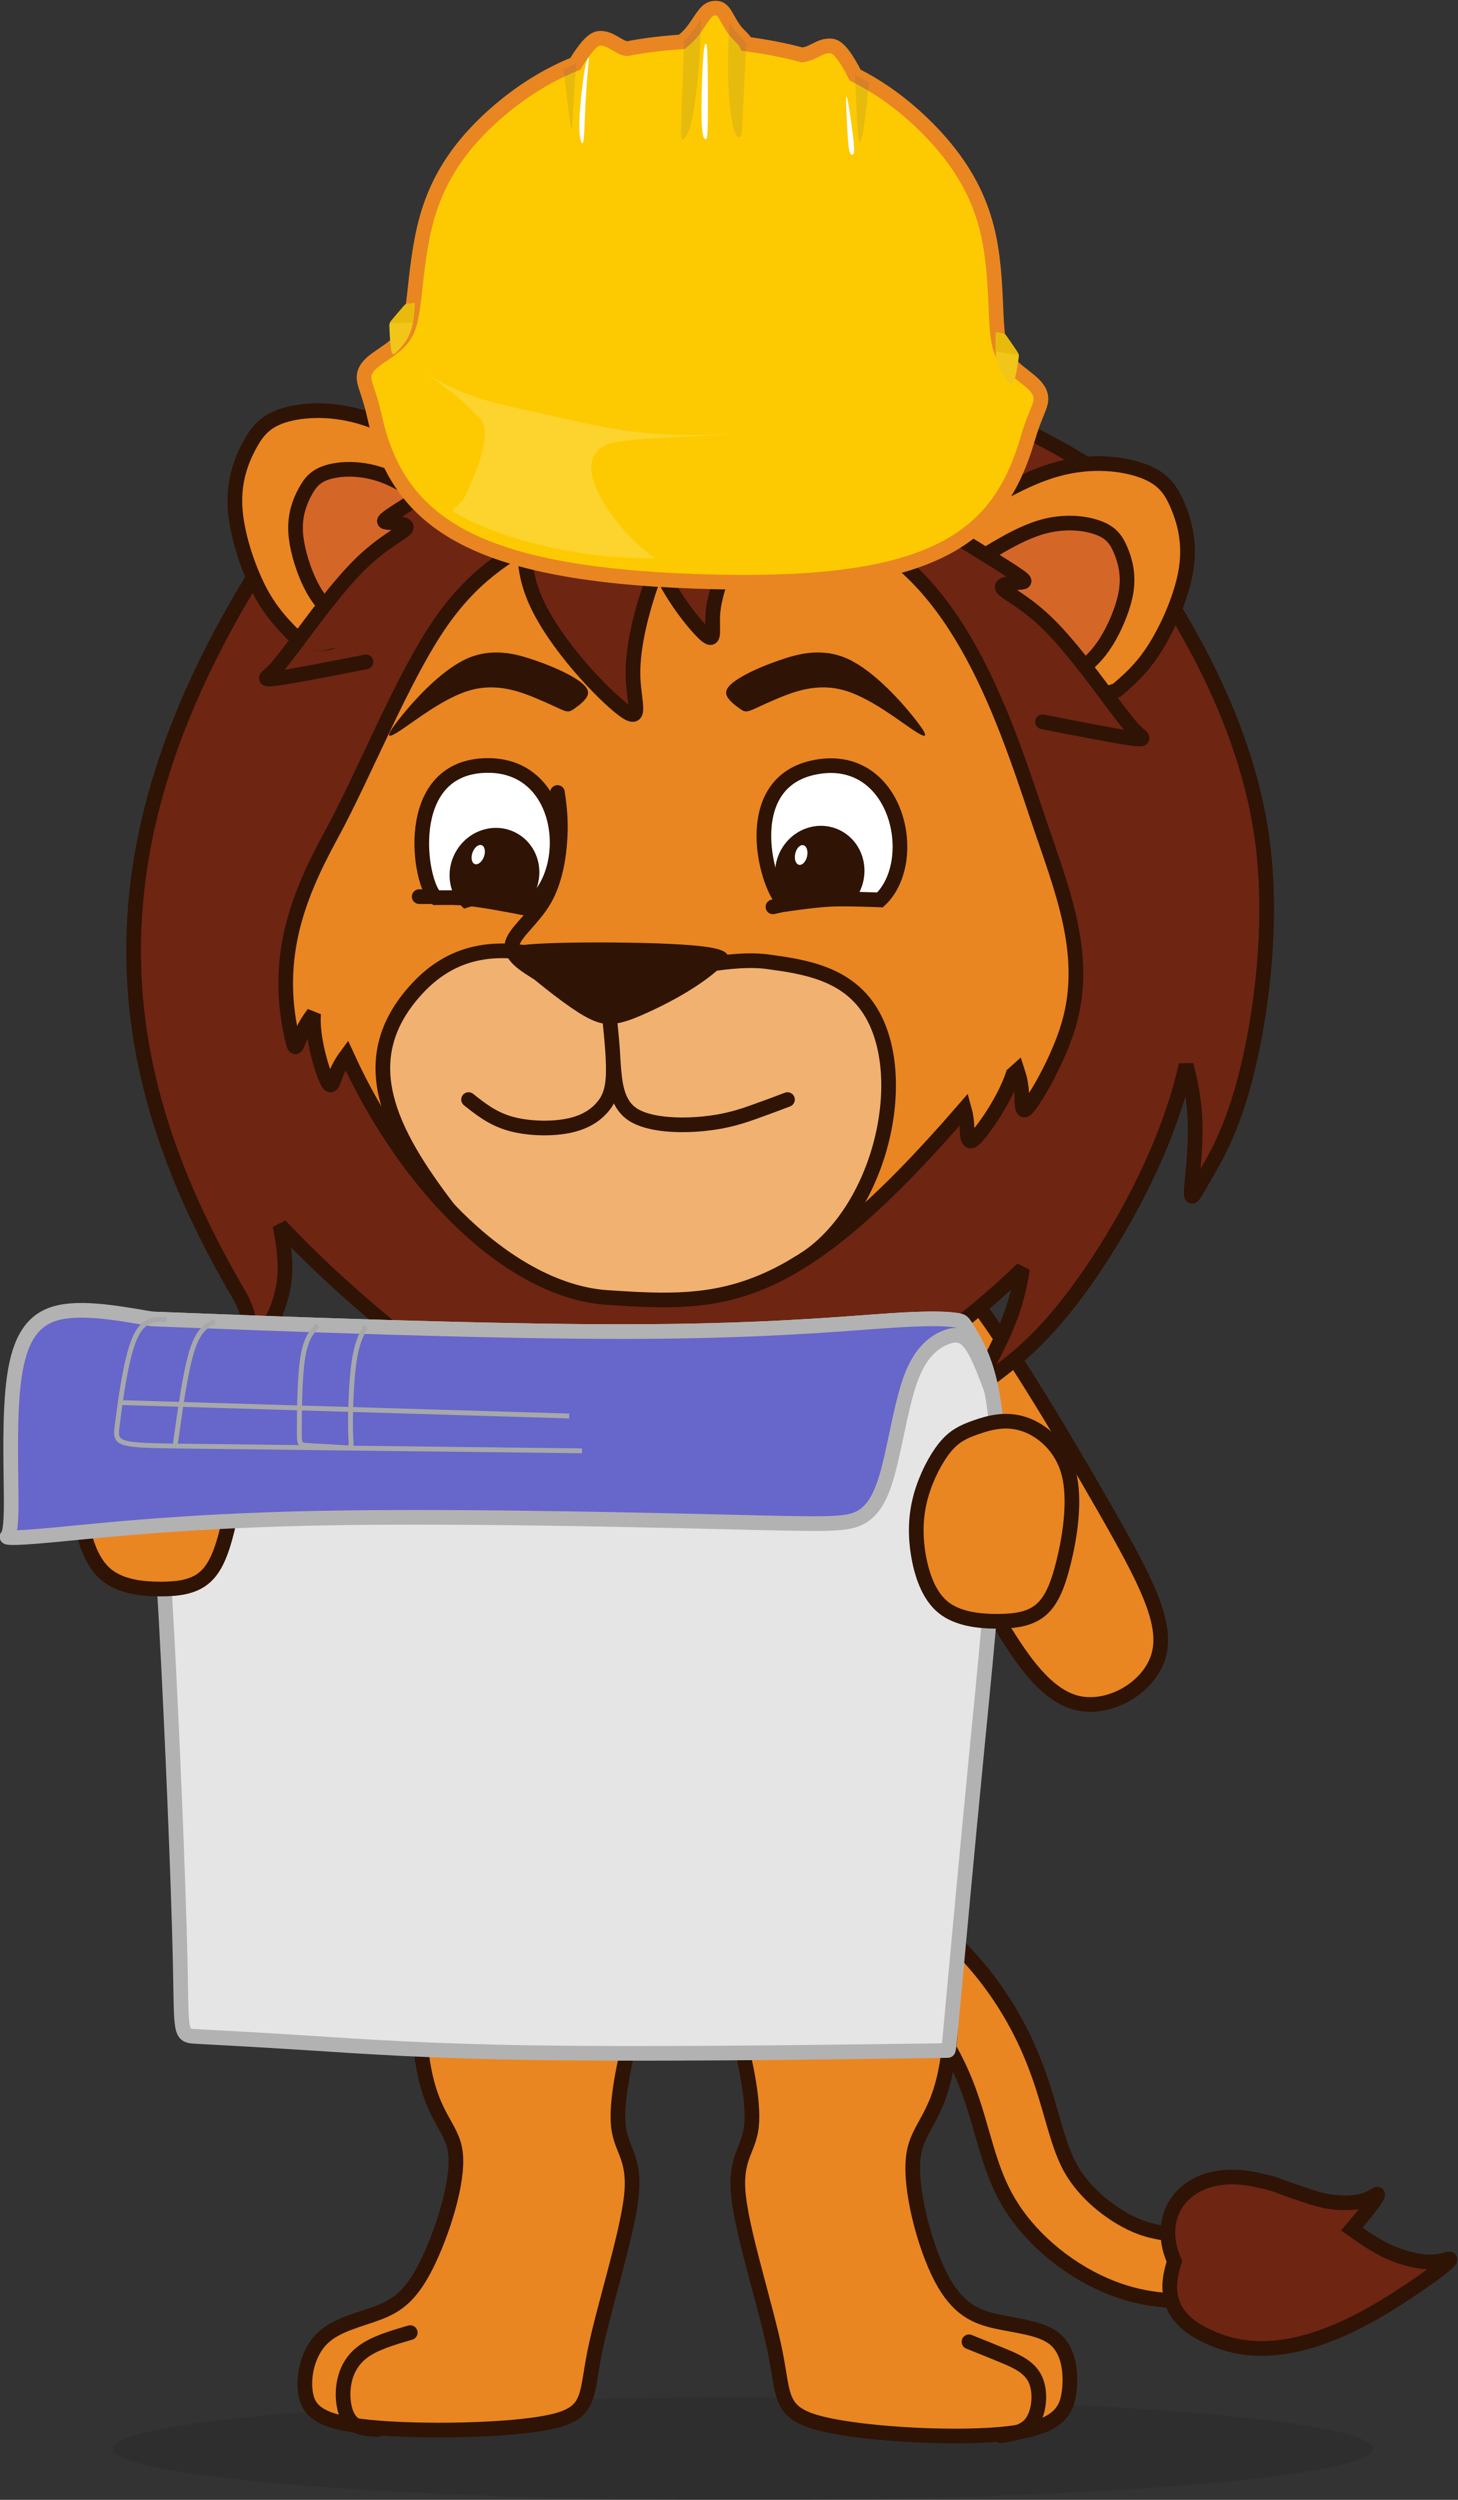 <?xml version="1.0" encoding="UTF-8" standalone="no"?>
<svg
   xmlns:dc="http://purl.org/dc/elements/1.1/"
   xmlns:cc="http://creativecommons.org/ns#"
   xmlns:rdf="http://www.w3.org/1999/02/22-rdf-syntax-ns#"
   xmlns:svg="http://www.w3.org/2000/svg"
   xmlns="http://www.w3.org/2000/svg"
   xmlns:sodipodi="http://sodipodi.sourceforge.net/DTD/sodipodi-0.dtd"
   xmlns:inkscape="http://www.inkscape.org/namespaces/inkscape"
   viewBox="0 0 198.827 340.85"
   height="340.85"
   width="198.827"
   xml:space="preserve"
   id="svg2"
   version="1.1"
   sodipodi:docname="25.svg"
   inkscape:version="0.92.2 5c3e80d, 2017-08-06"><rect x="0" y="0" width="198.827" height="340.85" fill="#333333" stroke="none"/><sodipodi:namedview
     pagecolor="#ffffff"
     bordercolor="#666666"
     borderopacity="1"
     objecttolerance="10"
     gridtolerance="10"
     guidetolerance="10"
     inkscape:pageopacity="0"
     inkscape:pageshadow="2"
     inkscape:window-width="848"
     inkscape:window-height="551"
     id="namedview8158"
     showgrid="false"
     inkscape:zoom="0.41627764"
     inkscape:cx="91.969553"
     inkscape:cy="166.29414"
     inkscape:window-x="0"
     inkscape:window-y="0"
     inkscape:window-maximized="0"
     inkscape:current-layer="svg2" /><defs
     id="defs6"><clipPath
       id="clipPath18"
       clipPathUnits="userSpaceOnUse"><path
         id="path16"
         d="M 0,0 H 425.197 V 425.197 H 0 Z"
         inkscape:connector-curvature="0" /></clipPath><clipPath
       id="clipPath34"
       clipPathUnits="userSpaceOnUse"><path
         id="path32"
         d="m 155.222,98.378 h 128.896 v -10.5 H 155.222 Z"
         inkscape:connector-curvature="0" /></clipPath><clipPath
       id="clipPath114"
       clipPathUnits="userSpaceOnUse"><path
         id="path112"
         d="m 209.102,292.068 c -5.578,-0.487 -8.174,-2.069 -10.306,-3.44 v 0 c -2.13,-1.37 -6.192,-3.097 -10.107,-8.774 v 0 c -3.915,-5.676 -7.682,-15.304 -11.221,-21.79 v 0 c -3.539,-6.49 -5.87,-12.837 -3.812,-21.127 v 0 c 0.264,-1.061 0.474,0.124 1.026,1.306 v 0 c 0.263,0.564 0.633,1.139 1.062,1.696 v 0 c -0.005,-0.046 -0.009,-0.093 -0.011,-0.14 v 0 c -0.157,-2.332 0.833,-5.629 1.366,-6.727 v 0 c 0.533,-1.099 0.611,0.002 1.141,1.141 v 0 c 0.225,0.483 0.531,0.971 0.883,1.449 v 0 c 6.326,-13.888 16.979,-24.14 26.669,-24.779 v 0 c 12.029,-0.792 19.05,-0.92 36.503,19.263 v 0 c 0.111,-0.416 0.124,-0.266 0.245,-1.219 v 0 c 0.119,-0.953 -0.088,-2.764 0.892,-1.742 v 0 c 0.979,1.023 2.995,3.934 3.865,6.534 v 0 l 0.109,0.095 c 0.108,0.092 0.212,0.185 0.315,0.28 v 0 c 0.2,-0.63 0.287,-0.762 0.422,-1.841 v 0 c 0.136,-1.079 -0.135,-2.915 0.698,-1.887 v 0 c 0.833,1.028 2.834,4.432 3.94,7.758 v 0 c 2.511,7.552 -0.507,14.48 -2.981,21.875 v 0 c -3.694,11.051 -8.564,25.759 -20.584,29.894 v 0 c -4.689,1.612 -10.973,2.334 -16.157,2.334 v 0 c -1.42,0 -2.757,-0.054 -3.957,-0.159"
         inkscape:connector-curvature="0" /></clipPath><clipPath
       id="clipPath130"
       clipPathUnits="userSpaceOnUse"><path
         id="path128"
         d="M 0,0 H 425.197 V 425.197 H 0 Z"
         inkscape:connector-curvature="0" /></clipPath><clipPath
       id="clipPath338"
       clipPathUnits="userSpaceOnUse"><path
         id="path336"
         d="m 213.326,341.645 h 2.048 V 329.33 h -2.048 z"
         inkscape:connector-curvature="0" /></clipPath><clipPath
       id="clipPath354"
       clipPathUnits="userSpaceOnUse"><path
         id="path352"
         d="m 218.136,341.352 h 1.865 v -11.801 h -1.865 z"
         inkscape:connector-curvature="0" /></clipPath><clipPath
       id="clipPath370"
       clipPathUnits="userSpaceOnUse"><path
         id="path368"
         d="m 231.136,335.926 h 1.425 v -6.861 h -1.425 z"
         inkscape:connector-curvature="0" /></clipPath><clipPath
       id="clipPath386"
       clipPathUnits="userSpaceOnUse"><path
         id="path384"
         d="m 201.309,337.324 h 1.357 v -6.888 h -1.357 z"
         inkscape:connector-curvature="0" /></clipPath><clipPath
       id="clipPath402"
       clipPathUnits="userSpaceOnUse"><path
         id="path400"
         d="m 184.971,342.765 h 61.517 V 299.1 h -61.517 z"
         inkscape:connector-curvature="0" /></clipPath><clipPath
       id="clipPath406"
       clipPathUnits="userSpaceOnUse"><path
         id="path404"
         d="m 184.96,342.772 h 61.528 V 298.64 H 184.96 Z"
         inkscape:connector-curvature="0" /></clipPath><clipPath
       id="clipPath410"
       clipPathUnits="userSpaceOnUse"><path
         id="path408"
         d="m 184.971,299.1 h 61.518 v 43.665 h -61.518 z"
         inkscape:connector-curvature="0" /></clipPath><linearGradient
       id="linearGradient416"
       spreadMethod="pad"
       gradientTransform="matrix(3.08,93.03,93.03,-3.08,212.641,227.652)"
       gradientUnits="userSpaceOnUse"
       y2="0"
       x2="1"
       y1="0"
       x1="0"><stop
         id="stop412"
         offset="0"
         style="stop-opacity:1;stop-color:#ffffff" /><stop
         id="stop414"
         offset="1"
         style="stop-opacity:1;stop-color:#1d1d1b" /></linearGradient><mask
       id="mask418"
       height="1"
       width="1"
       y="0"
       x="0"
       maskUnits="userSpaceOnUse"><g
         id="g442"><g
           id="g440"
           clip-path="url(#clipPath402)"><path
             id="path420"
             style="fill:#000000;fill-opacity:1;fill-rule:nonzero;stroke:none"
             d="m 184.96,342.772 h 61.528 V 298.639 H 184.96 Z"
             inkscape:connector-curvature="0" /><g
             id="g438"><g
               id="g422" /><g
               id="g436"><g
                 id="g434"
                 clip-path="url(#clipPath406)"><g
                   id="g432"><g
                     id="g430"
                     clip-path="url(#clipPath410)"><g
                       id="g428"><g
                         id="g426"><path
                           id="path424"
                           style="fill:url(#linearGradient416);stroke:none"
                           d="m 184.971,299.1 h 61.518 v 43.665 h -61.518 z"
                           inkscape:connector-curvature="0" /></g></g></g></g></g></g></g></g></g></mask><clipPath
       id="clipPath450"
       clipPathUnits="userSpaceOnUse"><path
         id="path448"
         d="m 184.971,342.765 h 61.517 V 299.1 h -61.517 z"
         inkscape:connector-curvature="0" /></clipPath><clipPath
       id="clipPath466"
       clipPathUnits="userSpaceOnUse"><path
         id="path464"
         d="m 187.257,305.431 h 31.037 v -18.924 h -31.037 z"
         inkscape:connector-curvature="0" /></clipPath></defs><g
     transform="matrix(1.333,0,0,-1.333,-191.495,458.02)"
     id="g10"><g
       id="g12"><g
         clip-path="url(#clipPath18)"
         id="g14"><g
           transform="translate(256.523,189.566)"
           id="g20"><path
             id="path22"
             style="fill:#e98622;fill-opacity:1;fill-rule:evenodd;stroke:none"
             d="m 0,0 c 4.344,-7.583 6.594,-11.916 5.677,-15.25 -0.916,-3.333 -5,-5.666 -8.275,-4.925 -3.275,0.74 -5.743,4.556 -7.618,7.556 -1.875,3.001 -3.157,5.185 -5.875,9.544 -2.718,4.359 -6.871,10.892 -8.371,16.225 -1.5,5.333 -0.347,9.467 1.302,11.951 1.649,2.483 3.795,3.316 8.087,-1.684 C -10.781,18.417 -4.344,7.584 0,0"
             inkscape:connector-curvature="0" /></g><g
           transform="translate(256.523,189.566)"
           id="g24"><path
             id="path26"
             style="fill:none;stroke:#2f1305;stroke-width:1.5;stroke-linecap:butt;stroke-linejoin:miter;stroke-miterlimit:2.613;stroke-dasharray:none;stroke-opacity:1"
             d="m 0,0 c 4.344,-7.583 6.594,-11.916 5.677,-15.25 -0.916,-3.333 -5,-5.666 -8.275,-4.925 -3.275,0.74 -5.743,4.556 -7.618,7.556 -1.875,3.001 -3.157,5.185 -5.875,9.544 -2.718,4.359 -6.871,10.892 -8.371,16.225 -1.5,5.333 -0.347,9.467 1.302,11.951 1.649,2.483 3.795,3.316 8.087,-1.684 C -10.781,18.417 -4.344,7.584 0,0 Z"
             inkscape:connector-curvature="0" /></g><g
           id="g28"><g
             id="g30" /><g
             id="g42"><g
               style="opacity:0.1"
               id="g40"
               clip-path="url(#clipPath34)"><g
                 id="g38"
                 transform="translate(219.67,98.378)"><path
                   id="path36"
                   style="fill:#000000;fill-opacity:1;fill-rule:evenodd;stroke:none"
                   d="m 0,0 c 35.594,0 64.448,-2.35 64.448,-5.25 0,-2.899 -28.854,-5.25 -64.448,-5.25 -35.594,0 -64.448,2.351 -64.448,5.25 0,2.9 28.854,5.25 64.448,5.25"
                   inkscape:connector-curvature="0" /></g></g></g></g><g
           transform="translate(197.122,194.073)"
           id="g44"><path
             id="path46"
             style="fill:#e98622;fill-opacity:1;fill-rule:evenodd;stroke:none"
             d="m 0,0 c -2.041,-2.015 -7.379,-4.829 -10.722,-7.306 -3.342,-2.476 -4.689,-4.614 -3.956,-7.875 0.732,-3.26 3.544,-7.644 5.226,-10.612 1.681,-2.969 2.232,-4.521 2.084,-7.392 -0.147,-2.87 -0.992,-7.056 -2.047,-10.184 -1.054,-3.127 -2.319,-5.194 -5.107,-5.634 -2.788,-0.439 -7.101,0.748 -8.427,3.396 -1.328,2.647 0.33,6.754 -0.055,10.794 -0.385,4.042 -2.814,8.016 -4.835,12.001 -2.021,3.986 -3.634,7.982 -4.027,11.103 -0.393,3.121 0.434,5.367 3.22,8.287 2.787,2.92 7.533,6.513 11.868,9.958 4.335,3.444 8.258,6.741 10.859,8.418 2.6,1.676 3.877,1.733 4.565,-0.291 C -0.667,12.642 -0.568,8.54 0.108,5.884 0.786,3.227 2.041,2.014 0,0"
             inkscape:connector-curvature="0" /></g><g
           transform="translate(197.122,194.073)"
           id="g48"><path
             id="path50"
             style="fill:none;stroke:#2f1305;stroke-width:1.5;stroke-linecap:butt;stroke-linejoin:miter;stroke-miterlimit:2.613;stroke-dasharray:none;stroke-opacity:1"
             d="m 0,0 c -2.041,-2.015 -7.379,-4.829 -10.722,-7.306 -3.342,-2.476 -4.689,-4.614 -3.956,-7.875 0.732,-3.26 3.544,-7.644 5.226,-10.612 1.681,-2.969 2.232,-4.521 2.084,-7.392 -0.147,-2.87 -0.992,-7.056 -2.047,-10.184 -1.054,-3.127 -2.319,-5.194 -5.107,-5.634 -2.788,-0.439 -7.101,0.748 -8.427,3.396 -1.328,2.647 0.33,6.754 -0.055,10.794 -0.385,4.042 -2.814,8.016 -4.835,12.001 -2.021,3.986 -3.634,7.982 -4.027,11.103 -0.393,3.121 0.434,5.367 3.22,8.287 2.787,2.92 7.533,6.513 11.868,9.958 4.335,3.444 8.258,6.741 10.859,8.418 2.6,1.676 3.877,1.733 4.565,-0.291 C -0.667,12.642 -0.568,8.54 0.108,5.884 0.786,3.227 2.041,2.014 0,0 Z"
             inkscape:connector-curvature="0" /></g><g
           transform="translate(209.315,159.107)"
           id="g52"><path
             id="path54"
             style="fill:#e98622;fill-opacity:1;fill-rule:nonzero;stroke:none"
             d="m 0,0 c 4.667,-1.282 9.334,-2.565 13.713,-4.051 4.505,-1.528 8.69,-3.272 12.23,-5.446 3.299,-2.025 5.963,-4.38 8.102,-6.846 2.543,-2.93 4.354,-6.041 5.612,-8.943 1.065,-2.459 1.688,-4.626 2.265,-6.636 0.586,-2.041 1.12,-3.899 1.952,-5.381 0.695,-1.24 1.668,-2.363 2.757,-3.319 1.255,-1.1 2.624,-1.954 3.888,-2.5 2.278,-0.983 4.561,-0.983 6.842,-0.983 h 0.001 v -6.787 h -0.001 c -3.072,0 -6.144,0 -9.957,1.647 -1.961,0.846 -4.025,2.121 -5.849,3.72 -1.648,1.445 -3.138,3.174 -4.229,5.121 -1.203,2.142 -1.835,4.342 -2.53,6.758 -0.535,1.863 -1.112,3.872 -1.976,5.869 -1.008,2.325 -2.471,4.831 -4.544,7.219 -1.707,1.968 -3.822,3.841 -6.43,5.441 -2.956,1.815 -6.635,3.335 -10.672,4.704 C 7.009,-9 2.451,-7.747 -2.106,-6.494 Z"
             inkscape:connector-curvature="0" /></g><g
           transform="translate(209.315,159.107)"
           id="g56"><path
             id="path58"
             style="fill:none;stroke:#2f1305;stroke-width:1.5;stroke-linecap:butt;stroke-linejoin:miter;stroke-miterlimit:2.613;stroke-dasharray:none;stroke-opacity:1"
             d="m 0,0 c 4.667,-1.282 9.334,-2.565 13.713,-4.051 4.505,-1.528 8.69,-3.272 12.23,-5.446 3.299,-2.025 5.963,-4.38 8.102,-6.846 2.543,-2.93 4.354,-6.041 5.612,-8.943 1.065,-2.459 1.688,-4.626 2.265,-6.636 0.586,-2.041 1.12,-3.899 1.952,-5.381 0.695,-1.24 1.668,-2.363 2.757,-3.319 1.255,-1.1 2.624,-1.954 3.888,-2.5 2.278,-0.983 4.561,-0.983 6.842,-0.983 h 0.001 v -6.787 h -0.001 c -3.072,0 -6.144,0 -9.957,1.647 -1.961,0.846 -4.025,2.121 -5.849,3.72 -1.648,1.445 -3.138,3.174 -4.229,5.121 -1.203,2.142 -1.835,4.342 -2.53,6.758 -0.535,1.863 -1.112,3.872 -1.976,5.869 -1.008,2.325 -2.471,4.831 -4.544,7.219 -1.707,1.968 -3.822,3.841 -6.43,5.441 -2.956,1.815 -6.635,3.335 -10.672,4.704 C 7.009,-9 2.451,-7.747 -2.106,-6.494 Z"
             inkscape:connector-curvature="0" /></g><g
           transform="translate(240.266,160.275)"
           id="g60"><path
             id="path62"
             style="fill:#e98622;fill-opacity:1;fill-rule:evenodd;stroke:none"
             d="m 0,0 c 0.413,-6.53 1.238,-19.551 0.454,-26.404 -0.784,-6.853 -3.18,-7.537 -3.613,-10.805 -0.434,-3.267 1.095,-9.115 2.809,-12.415 1.714,-3.301 3.616,-4.051 5.77,-4.521 2.155,-0.468 4.563,-0.655 5.92,-1.815 1.356,-1.161 1.661,-3.295 1.44,-5.248 -0.219,-1.953 -0.966,-3.725 -6.106,-4.358 -5.141,-0.634 -14.677,-0.129 -19.156,0.96 -4.479,1.088 -3.901,2.763 -4.809,7.291 -0.909,4.528 -3.304,11.909 -3.755,15.938 -0.45,4.028 1.045,4.704 1.317,7.227 0.273,2.522 -0.677,6.891 -1.381,9.443 -0.705,2.553 -1.163,3.288 -3.222,3.453 -2.06,0.165 -5.719,-0.24 -7.782,0.572 -2.063,0.812 -2.531,2.84 -0.066,5.449 2.464,2.607 7.86,5.794 12.43,8.301 4.57,2.506 8.314,4.333 11.399,6.477 3.086,2.143 5.512,4.604 6.725,5.814 C -0.413,6.57 -0.413,6.53 0,0"
             inkscape:connector-curvature="0" /></g><g
           transform="translate(240.266,160.275)"
           id="g64"><path
             id="path66"
             style="fill:none;stroke:#2f1305;stroke-width:1.5;stroke-linecap:butt;stroke-linejoin:miter;stroke-miterlimit:2.613;stroke-dasharray:none;stroke-opacity:1"
             d="m 0,0 c 0.413,-6.53 1.238,-19.551 0.454,-26.404 -0.784,-6.853 -3.18,-7.537 -3.613,-10.805 -0.434,-3.267 1.095,-9.115 2.809,-12.415 1.714,-3.301 3.616,-4.051 5.77,-4.521 2.155,-0.468 4.563,-0.655 5.92,-1.815 1.356,-1.161 1.661,-3.295 1.44,-5.248 -0.219,-1.953 -0.966,-3.725 -6.106,-4.358 -5.141,-0.634 -14.677,-0.129 -19.156,0.96 -4.479,1.088 -3.901,2.763 -4.809,7.291 -0.909,4.528 -3.304,11.909 -3.755,15.938 -0.45,4.028 1.045,4.704 1.317,7.227 0.273,2.522 -0.677,6.891 -1.381,9.443 -0.705,2.553 -1.163,3.288 -3.222,3.453 -2.06,0.165 -5.719,-0.24 -7.782,0.572 -2.063,0.812 -2.531,2.84 -0.066,5.449 2.464,2.607 7.86,5.794 12.43,8.301 4.57,2.506 8.314,4.333 11.399,6.477 3.086,2.143 5.512,4.604 6.725,5.814 C -0.413,6.57 -0.413,6.53 0,0 Z"
             inkscape:connector-curvature="0" /></g><g
           transform="translate(242.787,104.067)"
           id="g68"><path
             id="path70"
             style="fill:none;stroke:#2f1305;stroke-width:1.5;stroke-linecap:round;stroke-linejoin:round;stroke-miterlimit:2.613;stroke-dasharray:none;stroke-opacity:1"
             d="M 0,0 C 1.142,-0.457 2.283,-0.913 3.544,-1.437 4.806,-1.962 6.187,-2.555 6.785,-3.837 7.385,-5.12 7.2,-7.093 6.48,-8.169 5.76,-9.244 4.503,-9.422 3.247,-9.6"
             inkscape:connector-curvature="0" /></g><g
           transform="translate(187.194,160.275)"
           id="g72"><path
             id="path74"
             style="fill:#e98622;fill-opacity:1;fill-rule:evenodd;stroke:none"
             d="m 0,0 c -0.413,-6.53 -1.239,-19.551 -0.454,-26.404 0.785,-6.853 3.18,-7.537 3.516,-10.518 0.335,-2.98 -1.388,-8.257 -2.956,-11.4 -1.568,-3.144 -2.981,-4.155 -4.89,-4.895 -1.909,-0.739 -4.315,-1.208 -5.784,-2.645 -1.469,-1.438 -2,-3.844 -1.703,-5.625 0.296,-1.782 1.421,-2.939 6.528,-3.451 5.106,-0.513 14.194,-0.383 18.449,0.518 4.255,0.902 3.677,2.577 4.586,7.105 0.908,4.528 3.303,11.909 3.753,15.938 0.45,4.028 -1.045,4.704 -1.317,7.227 -0.272,2.522 0.678,6.891 1.382,9.443 0.705,2.553 1.163,3.288 3.222,3.453 2.059,0.165 5.718,-0.24 7.782,0.572 2.063,0.812 2.53,2.84 0.065,5.449 -2.464,2.607 -7.859,5.794 -12.429,8.301 -4.57,2.506 -8.314,4.333 -11.4,6.477 C 5.265,1.688 2.838,4.149 1.625,5.359 0.413,6.57 0.413,6.53 0,0"
             inkscape:connector-curvature="0" /></g><g
           transform="translate(187.194,160.275)"
           id="g76"><path
             id="path78"
             style="fill:none;stroke:#2f1305;stroke-width:1.5;stroke-linecap:butt;stroke-linejoin:miter;stroke-miterlimit:2.613;stroke-dasharray:none;stroke-opacity:1"
             d="m 0,0 c -0.413,-6.53 -1.239,-19.551 -0.454,-26.404 0.785,-6.853 3.18,-7.537 3.516,-10.518 0.335,-2.98 -1.388,-8.257 -2.956,-11.4 -1.568,-3.144 -2.981,-4.155 -4.89,-4.895 -1.909,-0.739 -4.315,-1.208 -5.784,-2.645 -1.469,-1.438 -2,-3.844 -1.703,-5.625 0.296,-1.782 1.421,-2.939 6.528,-3.451 5.106,-0.513 14.194,-0.383 18.449,0.518 4.255,0.902 3.677,2.577 4.586,7.105 0.908,4.528 3.303,11.909 3.753,15.938 0.45,4.028 -1.045,4.704 -1.317,7.227 -0.272,2.522 0.678,6.891 1.382,9.443 0.705,2.553 1.163,3.288 3.222,3.453 2.059,0.165 5.718,-0.24 7.782,0.572 2.063,0.812 2.53,2.84 0.065,5.449 -2.464,2.607 -7.859,5.794 -12.429,8.301 -4.57,2.506 -8.314,4.333 -11.4,6.477 C 5.265,1.688 2.838,4.149 1.625,5.359 0.413,6.57 0.413,6.53 0,0 Z"
             inkscape:connector-curvature="0" /></g><g
           transform="translate(237.991,205.086)"
           id="g80"><path
             id="path82"
             style="fill:#e98622;fill-opacity:1;fill-rule:evenodd;stroke:none"
             d="m 0,0 c 1.619,-6.545 2.465,-19.786 2.605,-30.439 0.141,-10.655 -0.422,-18.721 -3.168,-24.352 -2.746,-5.632 -7.674,-8.828 -15.137,-10.502 -7.463,-1.674 -17.46,-1.826 -23.655,0.685 -6.196,2.511 -8.59,7.686 -9.857,13.926 -1.267,6.241 -1.409,13.545 -0.905,20.589 0.503,7.043 1.651,13.824 3.168,19.992 1.518,6.168 3.407,11.724 8.606,14.726 5.199,3.001 13.71,3.45 19.584,3.293 5.875,-0.156 9.113,-0.917 11.93,-1.222 C -4.013,6.393 -1.619,6.545 0,0"
             inkscape:connector-curvature="0" /></g><g
           transform="translate(237.991,205.086)"
           id="g84"><path
             id="path86"
             style="fill:none;stroke:#2f1305;stroke-width:1.5;stroke-linecap:butt;stroke-linejoin:miter;stroke-miterlimit:2.613;stroke-dasharray:none;stroke-opacity:1"
             d="m 0,0 c 1.619,-6.545 2.465,-19.786 2.605,-30.439 0.141,-10.655 -0.422,-18.721 -3.168,-24.352 -2.746,-5.632 -7.674,-8.828 -15.137,-10.502 -7.463,-1.674 -17.46,-1.826 -23.655,0.685 -6.196,2.511 -8.59,7.686 -9.857,13.926 -1.267,6.241 -1.409,13.545 -0.905,20.589 0.503,7.043 1.651,13.824 3.168,19.992 1.518,6.168 3.407,11.724 8.606,14.726 5.199,3.001 13.71,3.45 19.584,3.293 5.875,-0.156 9.113,-0.917 11.93,-1.222 C -4.013,6.393 -1.619,6.545 0,0 Z"
             inkscape:connector-curvature="0" /></g><g
           transform="translate(230.797,200.071)"
           id="g88"><path
             id="path90"
             style="fill:#ecaf45;fill-opacity:1;fill-rule:evenodd;stroke:none"
             d="m 0,0 c 1.171,-5.41 1.782,-16.356 1.884,-25.163 0.101,-8.808 -0.306,-15.476 -2.291,-20.131 -1.986,-4.655 -5.549,-7.298 -10.946,-8.682 -5.396,-1.383 -12.625,-1.509 -17.105,0.567 -4.48,2.076 -6.21,6.353 -7.127,11.513 -0.916,5.158 -1.018,11.197 -0.654,17.019 0.364,5.822 1.194,11.429 2.291,16.527 1.098,5.099 2.463,9.692 6.223,12.173 3.759,2.482 9.913,2.853 14.161,2.723 4.248,-0.129 6.589,-0.758 8.626,-1.01 C -2.902,5.284 -1.171,5.41 0,0"
             inkscape:connector-curvature="0" /></g><g
           transform="translate(230.797,200.071)"
           id="g92"><path
             id="path94"
             style="fill:none;stroke:#2f1305;stroke-width:1.5;stroke-linecap:butt;stroke-linejoin:miter;stroke-miterlimit:2.613;stroke-dasharray:none;stroke-opacity:1"
             d="m 0,0 c 1.171,-5.41 1.782,-16.356 1.884,-25.163 0.101,-8.808 -0.306,-15.476 -2.291,-20.131 -1.986,-4.655 -5.549,-7.298 -10.946,-8.682 -5.396,-1.383 -12.625,-1.509 -17.105,0.567 -4.48,2.076 -6.21,6.353 -7.127,11.513 -0.916,5.158 -1.018,11.197 -0.654,17.019 0.364,5.822 1.194,11.429 2.291,16.527 1.098,5.099 2.463,9.692 6.223,12.173 3.759,2.482 9.913,2.853 14.161,2.723 4.248,-0.129 6.589,-0.758 8.626,-1.01 C -2.902,5.284 -1.171,5.41 0,0 Z"
             inkscape:connector-curvature="0" /></g><g
           transform="translate(168.047,211.276)"
           id="g96"><path
             id="path98"
             style="fill:#6e2512;fill-opacity:1;fill-rule:evenodd;stroke:none"
             d="M 0,0 C 1.958,-3.351 0.776,-5.11 0.436,-5.961 0.095,-6.812 0.543,-6.784 1.671,-5.42 2.799,-4.056 4.606,-1.357 4.758,2.155 4.82,3.578 4.61,5.134 4.261,6.973 c 4.28,-4.539 8.83,-8.507 12.702,-11.581 7.224,-5.738 12.084,-8.367 14.533,-11.11 2.449,-2.743 2.487,-5.601 2.468,-7.115 -0.019,-1.515 -0.095,-1.685 -0.033,-1.683 0.062,10e-4 0.262,0.174 6.665,3.033 6.401,2.857 19.005,8.4 29.349,15.595 3.732,2.595 7.168,5.406 10.27,8.437 -0.203,-1.309 -0.487,-2.636 -0.904,-3.935 -1.046,-3.26 -2.923,-6.348 -3.513,-7.552 -0.59,-1.204 0.108,-0.522 1.815,0.795 1.707,1.319 4.423,3.274 8.118,8.236 3.697,4.962 8.372,12.929 10.653,21.061 0.209,0.745 0.397,1.492 0.567,2.239 0.388,-1.45 0.698,-2.964 0.837,-4.509 0.305,-3.401 -0.228,-6.95 -0.305,-8.281 -0.076,-1.332 0.305,-0.444 1.371,1.404 1.065,1.849 2.815,4.659 4.299,10.612 1.484,5.952 2.701,15.047 1.639,23.413 -1.062,8.365 -4.403,16.001 -8.189,22.571 -1.656,2.872 -3.396,5.54 -5.031,7.817 6.905,4.466 -13.708,15.372 -55.468,29.068 -9.629,3.158 3.667,1.465 -5.884,-1.604 C 20.67,100.815 16.873,96.714 15.002,92.763 11.854,86.115 6.331,80.961 2.005,74.02 -16.38,44.519 -12.866,22.019 0,0"
             inkscape:connector-curvature="0" /></g><g
           transform="translate(168.047,211.276)"
           id="g100"><path
             id="path102"
             style="fill:none;stroke:#2f1305;stroke-width:1.5;stroke-linecap:butt;stroke-linejoin:miter;stroke-miterlimit:2.613;stroke-dasharray:none;stroke-opacity:1"
             d="M 0,0 C 1.958,-3.351 0.776,-5.11 0.436,-5.961 0.095,-6.812 0.543,-6.784 1.671,-5.42 2.799,-4.056 4.606,-1.357 4.758,2.155 4.82,3.578 4.61,5.134 4.261,6.973 c 4.28,-4.539 8.83,-8.507 12.702,-11.581 7.224,-5.738 12.084,-8.367 14.533,-11.11 2.449,-2.743 2.487,-5.601 2.468,-7.115 -0.019,-1.515 -0.095,-1.685 -0.033,-1.683 0.062,10e-4 0.262,0.174 6.665,3.033 6.401,2.857 19.005,8.4 29.349,15.595 3.732,2.595 7.168,5.406 10.27,8.437 -0.203,-1.309 -0.487,-2.636 -0.904,-3.935 -1.046,-3.26 -2.923,-6.348 -3.513,-7.552 -0.59,-1.204 0.108,-0.522 1.815,0.795 1.707,1.319 4.423,3.274 8.118,8.236 3.697,4.962 8.372,12.929 10.653,21.061 0.209,0.745 0.397,1.492 0.567,2.239 0.388,-1.45 0.698,-2.964 0.837,-4.509 0.305,-3.401 -0.228,-6.95 -0.305,-8.281 -0.076,-1.332 0.305,-0.444 1.371,1.404 1.065,1.849 2.815,4.659 4.299,10.612 1.484,5.952 2.701,15.047 1.639,23.413 -1.062,8.365 -4.403,16.001 -8.189,22.571 -1.656,2.872 -3.396,5.54 -5.031,7.817 6.905,4.466 -13.708,15.372 -55.468,29.068 -9.629,3.158 3.667,1.465 -5.884,-1.604 C 20.67,100.815 16.873,96.714 15.002,92.763 11.854,86.115 6.331,80.961 2.005,74.02 -16.38,44.519 -12.866,22.019 0,0 Z"
             inkscape:connector-curvature="0" /></g><g
           transform="translate(198.797,288.628)"
           id="g104"><path
             id="path106"
             style="fill:#e98622;fill-opacity:1;fill-rule:evenodd;stroke:none"
             d="m 0,0 c -2.13,-1.37 -6.193,-3.097 -10.108,-8.774 -3.915,-5.676 -7.682,-15.304 -11.221,-21.79 -3.539,-6.49 -5.871,-12.837 -3.812,-21.127 0.264,-1.06 0.474,0.123 1.026,1.305 0.262,0.565 0.634,1.139 1.062,1.697 -0.005,-0.046 -0.009,-0.094 -0.011,-0.141 -0.157,-2.332 0.833,-5.628 1.366,-6.727 0.533,-1.098 0.611,0.003 1.141,1.142 0.224,0.482 0.531,0.971 0.883,1.449 6.325,-13.888 16.979,-24.14 26.669,-24.779 12.028,-0.793 19.05,-0.921 36.503,19.263 0.111,-0.416 0.125,-0.267 0.245,-1.22 0.119,-0.953 -0.088,-2.764 0.892,-1.741 0.979,1.023 2.995,3.934 3.865,6.534 l 0.109,0.095 c 0.108,0.092 0.212,0.185 0.316,0.279 0.199,-0.629 0.287,-0.761 0.422,-1.84 0.134,-1.079 -0.136,-2.916 0.697,-1.887 0.834,1.028 2.834,4.432 3.94,7.758 2.511,7.551 -0.507,14.48 -2.98,21.875 C 47.309,-17.578 42.439,-2.87 30.419,1.264 24.445,3.318 15.885,3.927 10.306,3.44 4.728,2.953 2.131,1.37 0,0"
             inkscape:connector-curvature="0" /></g></g></g><g
       id="g108"><g
         clip-path="url(#clipPath114)"
         id="g110"><g
           transform="translate(222.209,245.226)"
           id="g116"><path
             id="path118"
             style="fill:#f1b170;fill-opacity:1;fill-rule:evenodd;stroke:none"
             d="m 0,0 c -3.727,0.504 -8.259,-0.86 -13.652,-1.224 -5.642,-0.38 -14.964,6.457 -22.32,-1.622 -6.539,-7.182 -2.708,-14.56 3.331,-22.463 2.312,-3.025 1.529,-6.002 2.773,-8.309 1.244,-2.308 2.806,-2.671 5.539,-3.112 1.059,-0.171 2.264,-0.297 3.628,-0.432 4.887,-0.481 13.464,-0.179 16.644,1.535 3.181,1.713 3.995,-1.387 5.182,-0.109 2.521,2.712 -0.963,3.208 1.963,4.884 8.269,4.738 11.619,18.66 7.515,25.609 C 8.193,-1.162 3.727,-0.504 0,0"
             inkscape:connector-curvature="0" /></g><g
           transform="translate(222.209,245.226)"
           id="g120"><path
             id="path122"
             style="fill:none;stroke:#2f1305;stroke-width:1.5;stroke-linecap:butt;stroke-linejoin:miter;stroke-miterlimit:2.613;stroke-dasharray:none;stroke-opacity:1"
             d="m 0,0 c -3.727,0.504 -8.259,-0.86 -13.652,-1.224 -5.642,-0.38 -14.964,6.457 -22.32,-1.622 -6.539,-7.182 -2.708,-14.56 3.331,-22.463 2.312,-3.025 1.529,-6.002 2.773,-8.309 1.244,-2.308 2.806,-2.671 5.539,-3.112 1.059,-0.171 2.264,-0.297 3.628,-0.432 4.887,-0.481 13.464,-0.179 16.644,1.535 3.181,1.713 3.995,-1.387 5.182,-0.109 2.521,2.712 -0.963,3.208 1.963,4.884 8.269,4.738 11.619,18.66 7.515,25.609 C 8.193,-1.162 3.727,-0.504 0,0 Z"
             inkscape:connector-curvature="0" /></g></g></g><g
       id="g124"><g
         clip-path="url(#clipPath130)"
         id="g126"><g
           transform="translate(198.797,288.628)"
           id="g132"><path
             id="path134"
             style="fill:none;stroke:#2f1305;stroke-width:1.5;stroke-linecap:butt;stroke-linejoin:miter;stroke-miterlimit:2.613;stroke-dasharray:none;stroke-opacity:1"
             d="m 0,0 c -2.13,-1.37 -6.193,-3.097 -10.108,-8.774 -3.915,-5.676 -7.682,-15.304 -11.221,-21.79 -3.539,-6.49 -5.871,-12.837 -3.812,-21.127 0.264,-1.06 0.474,0.123 1.026,1.305 0.262,0.565 0.634,1.139 1.062,1.697 -0.005,-0.046 -0.009,-0.094 -0.011,-0.141 -0.157,-2.332 0.833,-5.628 1.366,-6.727 0.533,-1.098 0.611,0.003 1.141,1.142 0.224,0.482 0.531,0.971 0.883,1.449 6.325,-13.888 16.979,-24.14 26.669,-24.779 12.028,-0.793 19.05,-0.921 36.503,19.263 0.111,-0.416 0.125,-0.267 0.245,-1.22 0.119,-0.953 -0.088,-2.764 0.892,-1.741 0.979,1.023 2.995,3.934 3.865,6.534 l 0.109,0.095 c 0.108,0.092 0.212,0.185 0.316,0.279 0.199,-0.629 0.287,-0.761 0.422,-1.84 0.134,-1.079 -0.136,-2.916 0.697,-1.887 0.834,1.028 2.834,4.432 3.94,7.758 2.511,7.551 -0.507,14.48 -2.98,21.875 C 47.309,-17.578 42.439,-2.87 30.419,1.264 24.445,3.318 15.885,3.927 10.306,3.44 4.728,2.953 2.131,1.37 0,0 Z"
             inkscape:connector-curvature="0" /></g><g
           transform="translate(242.422,285.336)"
           id="g136"><path
             id="path138"
             style="fill:#e98622;fill-opacity:1;fill-rule:evenodd;stroke:none"
             d="m 0,0 c -1.73,2.226 -1.962,3.243 -2.193,4.26 3.525,2.225 7.05,4.45 10.349,5.623 0.363,0.129 0.723,0.245 1.079,0.347 3.605,1.031 6.9,0.624 8.943,-0.14 2.043,-0.763 2.834,-1.882 3.526,-3.514 0.693,-1.632 1.288,-3.778 0.889,-6.451 -0.356,-2.38 -1.498,-5.179 -2.696,-7.29 -0.147,-0.261 -0.296,-0.512 -0.444,-0.75 -0.344,-0.551 -0.684,-1.036 -1.022,-1.469 -0.988,-1.266 -1.955,-2.101 -2.923,-2.937 l -0.695,-0.246 c -0.697,-0.246 -2.089,-0.739 -3.309,-0.201 -0.695,0.308 -1.335,0.95 -2.154,1.91 -0.616,0.722 -1.333,1.625 -2.252,2.699 C 4.96,-5.658 1.729,-2.225 0,0"
             inkscape:connector-curvature="0" /></g><g
           transform="translate(242.422,285.336)"
           id="g140"><path
             id="path142"
             style="fill:none;stroke:#2f1305;stroke-width:1.5;stroke-linecap:butt;stroke-linejoin:miter;stroke-miterlimit:2.613;stroke-dasharray:none;stroke-opacity:1"
             d="m 0,0 c -1.73,2.226 -1.962,3.243 -2.193,4.26 3.525,2.225 7.05,4.45 10.349,5.623 0.363,0.129 0.723,0.245 1.079,0.347 3.605,1.031 6.9,0.624 8.943,-0.14 2.043,-0.763 2.834,-1.882 3.526,-3.514 0.693,-1.632 1.288,-3.778 0.889,-6.451 -0.356,-2.38 -1.498,-5.179 -2.696,-7.29 -0.147,-0.261 -0.296,-0.512 -0.444,-0.75 -0.344,-0.551 -0.684,-1.036 -1.022,-1.469 -0.988,-1.266 -1.955,-2.101 -2.923,-2.937 l -0.695,-0.246 c -0.697,-0.246 -2.089,-0.739 -3.309,-0.201 -0.695,0.308 -1.335,0.95 -2.154,1.91 -0.616,0.722 -1.333,1.625 -2.252,2.699 C 4.96,-5.658 1.729,-2.225 0,0 Z"
             inkscape:connector-curvature="0" /></g><g
           transform="translate(206.019,239.486)"
           id="g144"><path
             id="path146"
             style="fill:none;stroke:#2f1305;stroke-width:1.5;stroke-linecap:round;stroke-linejoin:round;stroke-miterlimit:2.613;stroke-dasharray:none;stroke-opacity:1"
             d="m 0,0 c 0.223,-2.203 0.447,-4.404 0.368,-5.962 -0.079,-1.558 -0.459,-2.471 -1.194,-3.279 -0.735,-0.807 -1.823,-1.508 -3.539,-1.827 -1.716,-0.32 -4.06,-0.257 -5.842,0.258 -1.781,0.517 -3,1.485 -4.219,2.454"
             inkscape:connector-curvature="0" /></g><g
           transform="translate(206.389,234.966)"
           id="g148"><path
             id="path150"
             style="fill:none;stroke:#2f1305;stroke-width:1.5;stroke-linecap:round;stroke-linejoin:round;stroke-miterlimit:2.613;stroke-dasharray:none;stroke-opacity:1"
             d="m 0,0 c 0.162,-2.122 0.324,-4.245 1.984,-5.35 1.661,-1.106 4.821,-1.193 7.196,-0.967 2.375,0.226 3.966,0.768 5.277,1.234 1.311,0.465 2.342,0.856 3.372,1.247"
             inkscape:connector-curvature="0" /></g><g
           transform="translate(244.288,283.095)"
           id="g152"><path
             id="path154"
             style="fill:#d46728;fill-opacity:1;fill-rule:evenodd;stroke:none"
             d="M 0,0 C -1.117,1.437 -1.267,2.093 -1.416,2.75 0.86,4.186 3.136,5.623 5.266,6.38 5.5,6.463 5.732,6.538 5.963,6.604 8.289,7.27 10.416,7.006 11.735,6.513 13.054,6.021 13.564,5.298 14.012,4.245 14.46,3.191 14.844,1.807 14.586,0.08 14.356,-1.456 13.618,-3.263 12.846,-4.626 12.75,-4.794 12.654,-4.956 12.559,-5.11 12.337,-5.466 12.116,-5.778 11.898,-6.058 11.261,-6.875 10.637,-7.415 10.012,-7.955 L 9.563,-8.114 C 9.113,-8.272 8.215,-8.59 7.427,-8.243 6.978,-8.044 6.564,-7.629 6.036,-7.01 5.639,-6.543 5.176,-5.961 4.583,-5.268 3.202,-3.653 1.117,-1.437 0,0"
             inkscape:connector-curvature="0" /></g><g
           transform="translate(244.288,283.095)"
           id="g156"><path
             id="path158"
             style="fill:none;stroke:#2f1305;stroke-width:1.5;stroke-linecap:butt;stroke-linejoin:miter;stroke-miterlimit:2.613;stroke-dasharray:none;stroke-opacity:1"
             d="M 0,0 C -1.117,1.437 -1.267,2.093 -1.416,2.75 0.86,4.186 3.136,5.623 5.266,6.38 5.5,6.463 5.732,6.538 5.963,6.604 8.289,7.27 10.416,7.006 11.735,6.513 13.054,6.021 13.564,5.298 14.012,4.245 14.46,3.191 14.844,1.807 14.586,0.08 14.356,-1.456 13.618,-3.263 12.846,-4.626 12.75,-4.794 12.654,-4.956 12.559,-5.11 12.337,-5.466 12.116,-5.778 11.898,-6.058 11.261,-6.875 10.637,-7.415 10.012,-7.955 L 9.563,-8.114 C 9.113,-8.272 8.215,-8.59 7.427,-8.243 6.978,-8.044 6.564,-7.629 6.036,-7.01 5.639,-6.543 5.176,-5.961 4.583,-5.268 3.202,-3.653 1.117,-1.437 0,0 Z"
             inkscape:connector-curvature="0" /></g><g
           transform="translate(190.076,289.522)"
           id="g160"><path
             id="path162"
             style="fill:#e98622;fill-opacity:1;fill-rule:evenodd;stroke:none"
             d="m 0,0 c 1.92,2.044 2.244,3.031 2.567,4.017 -3.286,2.531 -6.572,5.063 -9.732,6.53 -0.347,0.161 -0.693,0.31 -1.037,0.444 -3.475,1.356 -6.777,1.257 -8.872,0.69 -2.094,-0.566 -2.982,-1.601 -3.82,-3.154 -0.837,-1.553 -1.626,-3.623 -1.479,-6.309 0.132,-2.391 1.005,-5.269 1.996,-7.472 0.122,-0.272 0.246,-0.534 0.371,-0.784 0.289,-0.578 0.581,-1.089 0.876,-1.55 0.861,-1.346 1.742,-2.263 2.623,-3.181 l 0.667,-0.309 c 0.667,-0.308 2,-0.925 3.259,-0.505 0.718,0.24 1.411,0.817 2.31,1.692 0.678,0.659 1.472,1.487 2.482,2.466 C -5.438,-5.146 -1.921,-2.044 0,0"
             inkscape:connector-curvature="0" /></g><g
           transform="translate(190.076,289.522)"
           id="g164"><path
             id="path166"
             style="fill:none;stroke:#2f1305;stroke-width:1.5;stroke-linecap:butt;stroke-linejoin:miter;stroke-miterlimit:2.613;stroke-dasharray:none;stroke-opacity:1"
             d="m 0,0 c 1.92,2.044 2.244,3.031 2.567,4.017 -3.286,2.531 -6.572,5.063 -9.732,6.53 -0.347,0.161 -0.693,0.31 -1.037,0.444 -3.475,1.356 -6.777,1.257 -8.872,0.69 -2.094,-0.566 -2.982,-1.601 -3.82,-3.154 -0.837,-1.553 -1.626,-3.623 -1.479,-6.309 0.132,-2.391 1.005,-5.269 1.996,-7.472 0.122,-0.272 0.246,-0.534 0.371,-0.784 0.289,-0.578 0.581,-1.089 0.876,-1.55 0.861,-1.346 1.742,-2.263 2.623,-3.181 l 0.667,-0.309 c 0.667,-0.308 2,-0.925 3.259,-0.505 0.718,0.24 1.411,0.817 2.31,1.692 0.678,0.659 1.472,1.487 2.482,2.466 C -5.438,-5.146 -1.921,-2.044 0,0 Z"
             inkscape:connector-curvature="0" /></g><g
           transform="translate(188.403,287.701)"
           id="g168"><path
             id="path170"
             style="fill:#d46728;fill-opacity:1;fill-rule:evenodd;stroke:none"
             d="m 0,0 c 1.255,1.317 1.47,1.956 1.684,2.595 -2.121,1.656 -4.242,3.313 -6.285,4.28 -0.224,0.105 -0.448,0.204 -0.671,0.292 -2.249,0.895 -4.391,0.846 -5.752,0.488 -1.362,-0.359 -1.942,-1.027 -2.493,-2.03 -0.55,-1.003 -1.071,-2.343 -0.987,-4.086 0.074,-1.552 0.628,-3.423 1.26,-4.856 0.078,-0.178 0.158,-0.349 0.238,-0.511 0.185,-0.377 0.372,-0.71 0.561,-1.01 0.553,-0.876 1.12,-1.476 1.688,-2.075 l 0.431,-0.203 c 0.431,-0.203 1.294,-0.61 2.112,-0.342 0.467,0.152 0.919,0.523 1.507,1.087 0.442,0.425 0.961,0.958 1.621,1.588 C -3.551,-3.314 -1.255,-1.317 0,0"
             inkscape:connector-curvature="0" /></g><g
           transform="translate(188.403,287.701)"
           id="g172"><path
             id="path174"
             style="fill:none;stroke:#2f1305;stroke-width:1.5;stroke-linecap:butt;stroke-linejoin:miter;stroke-miterlimit:2.613;stroke-dasharray:none;stroke-opacity:1"
             d="m 0,0 c 1.255,1.317 1.47,1.956 1.684,2.595 -2.121,1.656 -4.242,3.313 -6.285,4.28 -0.224,0.105 -0.448,0.204 -0.671,0.292 -2.249,0.895 -4.391,0.846 -5.752,0.488 -1.362,-0.359 -1.942,-1.027 -2.493,-2.03 -0.55,-1.003 -1.071,-2.343 -0.987,-4.086 0.074,-1.552 0.628,-3.423 1.26,-4.856 0.078,-0.178 0.158,-0.349 0.238,-0.511 0.185,-0.377 0.372,-0.71 0.561,-1.01 0.553,-0.876 1.12,-1.476 1.688,-2.075 l 0.431,-0.203 c 0.431,-0.203 1.294,-0.61 2.112,-0.342 0.467,0.152 0.919,0.523 1.507,1.087 0.442,0.425 0.961,0.958 1.621,1.588 C -3.551,-3.314 -1.255,-1.317 0,0 Z"
             inkscape:connector-curvature="0" /></g><g
           transform="translate(176.56,281.161)"
           id="g176"><path
             id="path178"
             style="fill:#6e2512;fill-opacity:1;fill-rule:evenodd;stroke:none"
             d="m 0,0 c -0.981,-1.252 -1.899,-2.485 -2.657,-3.502 0.747,-0.342 2.334,-0.818 3.35,-0.478 1.016,0.339 2.022,-0.041 2.983,0.895 0.274,0.266 0.565,0.558 0.881,0.875 0.346,0.21 0.709,0.527 1.14,0.94 0.473,0.454 0.902,0.576 2.075,1.698 1.172,1.121 4.01,4.27 4.865,5.168 0.855,0.897 0.654,0.719 0.877,1.011 0.329,0.329 -0.254,-0.304 0.91,0.935 1.163,1.238 2.113,4.095 2.458,5.149 -0.765,0.59 -1.531,1.179 -2.295,1.757 -1.478,-0.904 -2.873,-1.76 -4.058,-2.496 C 9.511,11.319 8.647,10.776 8.017,10.368 6.167,9.168 6.33,9.127 7.102,9.066 7.875,9.006 9.257,8.924 8.891,8.416 8.525,7.908 6.411,6.973 3.91,4.513 2.638,3.261 1.266,1.615 0,0"
             inkscape:connector-curvature="0" /></g><g
           transform="translate(193.308,296.901)"
           id="g180"><path
             id="path182"
             style="fill:none;stroke:#2f1305;stroke-width:1.5;stroke-linecap:round;stroke-linejoin:round;stroke-miterlimit:2.613;stroke-dasharray:none;stroke-opacity:1"
             d="m 0,0 c -3.615,-2.207 -7.229,-4.414 -8.96,-5.536 -1.732,-1.122 -1.58,-1.161 -0.857,-1.218 0.723,-0.057 2.017,-0.133 1.675,-0.608 -0.343,-0.476 -2.321,-1.351 -4.662,-3.653 -2.34,-2.302 -5.041,-6.031 -6.639,-8.162 -1.599,-2.131 -2.093,-2.663 -2.549,-3.063 -0.457,-0.4 -0.876,-0.666 0.761,-0.437 1.636,0.228 5.326,0.951 9.017,1.674"
             inkscape:connector-curvature="0" /></g><g
           transform="translate(254.848,275.032)"
           id="g184"><path
             id="path186"
             style="fill:#6e2512;fill-opacity:1;fill-rule:evenodd;stroke:none"
             d="M 0,0 C 0.981,-1.252 1.899,-2.485 2.657,-3.501 1.91,-3.844 0.323,-4.32 -0.693,-3.98 c -1.017,0.339 -2.022,-0.041 -2.983,0.895 -0.274,0.266 -0.565,0.558 -0.881,0.875 -0.346,0.21 -0.71,0.527 -1.14,0.94 -0.473,0.454 -0.902,0.576 -2.074,1.698 -1.173,1.121 -4.011,4.271 -4.866,5.168 -0.855,0.897 -0.653,0.719 -0.877,1.011 -0.329,0.329 0.253,-0.304 -0.91,0.935 -1.163,1.238 -2.113,4.095 -2.458,5.149 0.766,0.59 1.531,1.179 2.295,1.757 1.478,-0.904 2.872,-1.76 4.058,-2.496 1.018,-0.632 1.882,-1.176 2.512,-1.584 1.85,-1.2 1.688,-1.241 0.915,-1.301 C -7.874,9.006 -9.257,8.924 -8.892,8.417 -8.525,7.908 -6.41,6.973 -3.91,4.513 -2.638,3.261 -1.266,1.615 0,0"
             inkscape:connector-curvature="0" /></g><g
           transform="translate(238.1,290.772)"
           id="g188"><path
             id="path190"
             style="fill:none;stroke:#2f1305;stroke-width:1.5;stroke-linecap:round;stroke-linejoin:round;stroke-miterlimit:2.613;stroke-dasharray:none;stroke-opacity:1"
             d="m 0,0 c 3.614,-2.207 7.229,-4.414 8.961,-5.537 1.73,-1.122 1.579,-1.16 0.855,-1.217 C 9.094,-6.811 7.8,-6.887 8.143,-7.362 c 0.341,-0.476 2.321,-1.351 4.661,-3.654 2.34,-2.301 5.041,-6.03 6.639,-8.161 1.598,-2.131 2.093,-2.664 2.549,-3.063 0.457,-0.4 0.876,-0.666 -0.761,-0.438 -1.635,0.229 -5.327,0.951 -9.017,1.675"
             inkscape:connector-curvature="0" /></g><g
           transform="translate(212.762,296.396)"
           id="g192"><path
             id="path194"
             style="fill:#6e2512;fill-opacity:1;fill-rule:evenodd;stroke:none"
             d="m 0,0 c -3.046,0.288 -6.711,0.458 -9.157,0.096 -2.446,-0.363 -3.674,-1.259 -4.847,-3.603 -1.174,-2.344 -2.295,-6.135 -0.355,-10.629 1.94,-4.495 6.941,-9.692 8.986,-11.228 2.044,-1.535 1.134,0.59 1.033,3.22 -0.101,2.631 0.607,5.768 1.501,8.567 0.894,2.8 1.974,5.262 5.166,6.41 3.193,1.149 8.496,0.986 11.635,0.83 3.138,-0.156 4.109,-0.304 2.739,0.571 -1.371,0.875 -5.085,2.772 -8.155,3.923 C 5.475,-0.692 3.047,-0.288 0,0"
             inkscape:connector-curvature="0" /></g><g
           transform="translate(212.762,296.396)"
           id="g196"><path
             id="path198"
             style="fill:none;stroke:#2f1305;stroke-width:1.5;stroke-linecap:butt;stroke-linejoin:miter;stroke-miterlimit:2.613;stroke-dasharray:none;stroke-opacity:1"
             d="m 0,0 c -3.046,0.288 -6.711,0.458 -9.157,0.096 -2.446,-0.363 -3.674,-1.259 -4.847,-3.603 -1.174,-2.344 -2.295,-6.135 -0.355,-10.629 1.94,-4.495 6.941,-9.692 8.986,-11.228 2.044,-1.535 1.134,0.59 1.033,3.22 -0.101,2.631 0.607,5.768 1.501,8.567 0.894,2.8 1.974,5.262 5.166,6.41 3.193,1.149 8.496,0.986 11.635,0.83 3.138,-0.156 4.109,-0.304 2.739,0.571 -1.371,0.875 -5.085,2.772 -8.155,3.923 C 5.475,-0.692 3.047,-0.288 0,0 Z"
             inkscape:connector-curvature="0" /></g><g
           transform="translate(220.81,294.536)"
           id="g200"><path
             id="path202"
             style="fill:#6e2512;fill-opacity:1;fill-rule:evenodd;stroke:none"
             d="m 0,0 c -1.917,0.385 -4.234,0.737 -5.812,0.669 -1.579,-0.068 -2.418,-0.556 -3.32,-1.967 -0.902,-1.412 -1.866,-3.746 -0.931,-6.731 0.934,-2.985 3.766,-6.619 4.964,-7.731 1.198,-1.112 0.76,0.299 0.87,1.977 0.111,1.679 0.769,3.625 1.523,5.344 0.754,1.72 1.603,3.212 3.709,3.731 2.104,0.518 5.464,0.062 7.447,-0.246 1.985,-0.307 2.592,-0.466 1.779,0.181 C 9.416,-4.126 7.183,-2.674 5.308,-1.739 3.433,-0.803 1.916,-0.385 0,0"
             inkscape:connector-curvature="0" /></g><g
           transform="translate(220.81,294.536)"
           id="g204"><path
             id="path206"
             style="fill:none;stroke:#2f1305;stroke-width:1.5;stroke-linecap:butt;stroke-linejoin:miter;stroke-miterlimit:2.613;stroke-dasharray:none;stroke-opacity:1"
             d="m 0,0 c -1.917,0.385 -4.234,0.737 -5.812,0.669 -1.579,-0.068 -2.418,-0.556 -3.32,-1.967 -0.902,-1.412 -1.866,-3.746 -0.931,-6.731 0.934,-2.985 3.766,-6.619 4.964,-7.731 1.198,-1.112 0.76,0.299 0.87,1.977 0.111,1.679 0.769,3.625 1.523,5.344 0.754,1.72 1.603,3.212 3.709,3.731 2.104,0.518 5.464,0.062 7.447,-0.246 1.985,-0.307 2.592,-0.466 1.779,0.181 C 9.416,-4.126 7.183,-2.674 5.308,-1.739 3.433,-0.803 1.916,-0.385 0,0 Z"
             inkscape:connector-curvature="0" /></g><g
           transform="translate(222.733,250.842)"
           id="g208"><path
             id="path210"
             style="fill:none;stroke:#2f1305;stroke-width:1.5;stroke-linecap:round;stroke-linejoin:round;stroke-miterlimit:2.613;stroke-dasharray:none;stroke-opacity:1"
             d="M 0,0 C 2.267,0.513 4.534,1.027 6.467,1.284 8.398,1.54 9.997,1.54 11.595,1.54"
             inkscape:connector-curvature="0" /></g><g
           transform="translate(197.721,250.643)"
           id="g212"><path
             id="path214"
             style="fill:none;stroke:#2f1305;stroke-width:1.5;stroke-linecap:round;stroke-linejoin:round;stroke-miterlimit:2.613;stroke-dasharray:none;stroke-opacity:1"
             d="m 0,0 c -2.128,0.415 -4.256,0.83 -6.12,1.037 -1.863,0.208 -3.461,0.208 -5.059,0.208"
             inkscape:connector-curvature="0" /></g><g
           transform="translate(200.687,262.541)"
           id="g216"><path
             id="path218"
             style="fill:none;stroke:#2f1305;stroke-width:1.5;stroke-linecap:round;stroke-linejoin:round;stroke-miterlimit:2.613;stroke-dasharray:none;stroke-opacity:1"
             d="m 0,0 c 0.185,-1.313 0.369,-2.626 0.271,-4.557 -0.098,-1.931 -0.479,-4.481 -1.634,-6.456 -1.157,-1.975 -3.088,-3.376 -3.288,-4.546 -0.2,-1.169 1.331,-2.106 2.862,-3.044"
             inkscape:connector-curvature="0" /></g><g
           transform="translate(185.626,105.008)"
           id="g220"><path
             id="path222"
             style="fill:none;stroke:#2f1305;stroke-width:1.5;stroke-linecap:round;stroke-linejoin:round;stroke-miterlimit:2.613;stroke-dasharray:none;stroke-opacity:1"
             d="m 0,0 c -1.812,-0.531 -3.625,-1.062 -4.832,-1.956 -1.207,-0.893 -1.807,-2.148 -1.983,-3.508 -0.178,-1.359 0.069,-2.824 0.719,-3.584 0.649,-0.76 1.7,-0.813 2.75,-0.868"
             inkscape:connector-curvature="0" /></g><g
           transform="translate(239.696,162.822)"
           id="g224"><path
             id="path226"
             style="fill:#e98622;fill-opacity:1;fill-rule:evenodd;stroke:none"
             d="m 0,0 c 0.209,-1.009 0.202,-4.182 0.275,-8.185 0.073,-4.002 0.225,-8.835 -0.421,-11.574 -0.648,-2.74 -2.093,-3.387 -4.7,-3.766 -2.606,-0.381 -6.374,-0.496 -8.086,-0.401 -1.712,0.096 -1.369,0.401 -1.117,0.681 0.252,0.28 0.414,0.537 0.494,0.754 0.08,0.217 0.079,0.392 0.015,0.571 -0.064,0.178 -0.191,0.358 -0.481,0.352 -0.292,-0.006 -0.745,-0.201 -1.028,-0.146 -0.283,0.055 -0.395,0.358 -0.262,0.7 0.135,0.342 0.515,0.722 1.39,1.54 0.875,0.819 2.245,2.075 3.768,3.863 1.521,1.788 3.195,4.109 4.737,6.582 1.54,2.473 2.948,5.099 3.865,6.99 C -0.635,-0.148 -0.21,1.008 0,0"
             inkscape:connector-curvature="0" /></g><g
           transform="translate(188.395,164.482)"
           id="g228"><path
             id="path230"
             style="fill:#e98622;fill-opacity:1;fill-rule:evenodd;stroke:none"
             d="m 0,0 c -0.32,-1.202 -0.68,-6.204 -0.826,-10.927 -0.146,-4.723 -0.077,-9.168 0.68,-11.714 0.758,-2.546 2.204,-3.192 4.81,-3.573 2.606,-0.38 6.373,-0.494 7.984,-0.308 1.612,0.185 1.068,0.67 0.823,1.037 -0.245,0.366 -0.191,0.613 -0.17,0.74 0.021,0.126 0.008,0.131 0.082,0.18 0.074,0.049 0.236,0.143 0.548,0.195 0.311,0.051 0.772,0.058 1.037,0.156 0.266,0.098 0.336,0.286 0.181,0.57 -0.155,0.285 -0.535,0.665 -1.41,1.483 -0.875,0.818 -2.245,2.073 -3.767,3.862 -1.522,1.788 -3.196,4.11 -4.738,6.582 -1.54,2.474 -2.948,5.099 -3.792,7.711 C 0.599,-1.395 0.32,1.202 0,0"
             inkscape:connector-curvature="0" /></g><g
           transform="translate(268.315,104.157)"
           id="g232"><path
             id="path234"
             style="fill:#6e2512;fill-opacity:1;fill-rule:evenodd;stroke:none"
             d="m 0,0 c -4.263,1.584 -5.892,4.065 -4.509,8.135 -2.389,5.293 1.793,10.094 8.918,8.218 0.434,-0.079 0.875,-0.19 1.323,-0.335 0.33,-0.108 0.662,-0.233 0.997,-0.373 0.23,-0.079 0.453,-0.155 0.667,-0.228 1.733,-0.597 2.85,-1.005 4.049,-1.186 1.2,-0.179 2.483,-0.13 3.359,0.117 0.877,0.247 1.347,0.693 1.456,0.656 C 16.367,14.967 16.11,14.447 14.663,12.67 14.366,12.307 14.021,11.89 13.634,11.441 15.11,10.408 16.186,9.676 17.393,9.125 18.822,8.474 20.436,8.077 21.615,8.071 22.794,8.067 23.54,8.454 23.66,8.37 23.781,8.286 23.277,7.729 20.841,6.034 15.129,2.058 7.147,-2.656 0,0"
             inkscape:connector-curvature="0" /></g><g
           transform="translate(268.315,104.157)"
           id="g236"><path
             id="path238"
             style="fill:none;stroke:#2f1305;stroke-width:1.5;stroke-linecap:butt;stroke-linejoin:miter;stroke-miterlimit:2.613;stroke-dasharray:none;stroke-opacity:1"
             d="m 0,0 c -4.263,1.584 -5.892,4.065 -4.509,8.135 -2.389,5.293 1.793,10.094 8.918,8.218 0.434,-0.079 0.875,-0.19 1.323,-0.335 0.33,-0.108 0.662,-0.233 0.997,-0.373 0.23,-0.079 0.453,-0.155 0.667,-0.228 1.733,-0.597 2.85,-1.005 4.049,-1.186 1.2,-0.179 2.483,-0.13 3.359,0.117 0.877,0.247 1.347,0.693 1.456,0.656 C 16.367,14.967 16.11,14.447 14.663,12.67 14.366,12.307 14.021,11.89 13.634,11.441 15.11,10.408 16.186,9.676 17.393,9.125 18.822,8.474 20.436,8.077 21.615,8.071 22.794,8.067 23.54,8.454 23.66,8.37 23.781,8.286 23.277,7.729 20.841,6.034 15.129,2.058 7.147,-2.656 0,0 Z"
             inkscape:connector-curvature="0" /></g><g
           transform="translate(220.439,270.931)"
           id="g240"><path
             id="path242"
             style="fill:#2f1305;fill-opacity:1;fill-rule:evenodd;stroke:none"
             d="m 0,0 c -0.512,-0.187 -0.69,-0.104 -1.15,0.221 -0.461,0.325 -1.204,0.892 -1.328,1.432 -0.123,0.54 0.374,1.052 1.278,1.619 0.903,0.567 2.215,1.188 4.126,1.853 1.912,0.664 4.424,1.372 7.106,0.112 2.682,-1.26 5.533,-4.487 6.893,-6.234 1.359,-1.747 1.225,-2.013 -0.308,-0.99 C 15.083,-0.963 12.149,1.349 9.515,2.08 6.879,2.81 4.542,1.958 2.95,1.302 1.358,0.646 0.513,0.188 0,0"
             inkscape:connector-curvature="0" /></g><g
           transform="translate(201.32,270.931)"
           id="g244"><path
             id="path246"
             style="fill:#2f1305;fill-opacity:1;fill-rule:evenodd;stroke:none"
             d="M 0,0 C 0.512,-0.187 0.69,-0.104 1.151,0.221 1.612,0.546 2.355,1.113 2.478,1.653 2.601,2.193 2.104,2.705 1.201,3.272 0.297,3.839 -1.014,4.46 -2.926,5.125 c -1.912,0.664 -4.424,1.372 -7.106,0.112 -2.682,-1.26 -5.533,-4.487 -6.893,-6.234 -1.359,-1.747 -1.225,-2.013 0.308,-0.99 1.534,1.024 4.468,3.336 7.103,4.067 C -6.878,2.81 -4.542,1.958 -2.95,1.302 -1.358,0.646 -0.512,0.188 0,0"
             inkscape:connector-curvature="0" /></g><g
           transform="translate(227.149,265.144)"
           id="g248"><path
             id="path250"
             style="fill:#ffffff;fill-opacity:1;fill-rule:evenodd;stroke:none"
             d="m 0,0 c 8.295,1.516 10.784,-9.563 6.539,-13.593 0,0 -3.478,0.149 -5.157,0.061 -1.657,-0.087 -4.456,-0.502 -4.456,-0.502 C -4.968,-12.847 -8.26,-1.51 0,0"
             inkscape:connector-curvature="0" /></g><g
           transform="translate(227.149,265.144)"
           id="g252"><path
             id="path254"
             style="fill:none;stroke:#2f1305;stroke-width:1.5;stroke-linecap:butt;stroke-linejoin:miter;stroke-miterlimit:2.613;stroke-dasharray:none;stroke-opacity:1"
             d="m 0,0 c 8.295,1.516 10.784,-9.563 6.539,-13.593 0,0 -3.478,0.149 -5.157,0.061 -1.657,-0.087 -4.456,-0.502 -4.456,-0.502 C -4.968,-12.847 -8.26,-1.51 0,0 Z"
             inkscape:connector-curvature="0" /></g><g
           transform="translate(223.141,252.935)"
           id="g256"><path
             id="path258"
             style="fill:#2f1305;fill-opacity:1;fill-rule:evenodd;stroke:none"
             d="M 0,0 C -0.729,2.475 0.639,5.142 3.059,5.958 5.477,6.774 8.03,5.431 8.76,2.958 9.295,1.142 8.7,-0.777 7.39,-1.994 6.358,-1.632 5.16,-1.528 3.799,-1.777 3.019,-1.919 2.346,-2.154 1.768,-2.461 0.949,-1.897 0.311,-1.051 0,0"
             inkscape:connector-curvature="0" /></g><g
           transform="translate(225.848,257.147)"
           id="g260"><path
             id="path262"
             style="fill:#ffffff;fill-opacity:1;fill-rule:evenodd;stroke:none"
             d="M 0,0 C 0.333,-0.083 0.5,-0.599 0.372,-1.152 0.244,-1.705 -0.129,-2.085 -0.462,-2.002 -0.794,-1.919 -0.961,-1.403 -0.833,-0.85 -0.706,-0.297 -0.333,0.083 0,0"
             inkscape:connector-curvature="0" /></g><g
           transform="translate(193.126,265.293)"
           id="g264"><path
             id="path266"
             style="fill:#ffffff;fill-opacity:1;fill-rule:evenodd;stroke:none"
             d="m 0,0 c 8.423,0.422 9.448,-10.885 4.713,-14.329 0,0 -3.429,0.601 -5.106,0.733 -1.653,0.129 -4.482,0.082 -4.482,0.082 C -6.598,-12.09 -8.386,-0.421 0,0"
             inkscape:connector-curvature="0" /></g><g
           transform="translate(193.126,265.293)"
           id="g268"><path
             id="path270"
             style="fill:none;stroke:#2f1305;stroke-width:1.5;stroke-linecap:butt;stroke-linejoin:miter;stroke-miterlimit:2.613;stroke-dasharray:none;stroke-opacity:1"
             d="m 0,0 c 8.423,0.422 9.448,-10.885 4.713,-14.329 0,0 -3.429,0.601 -5.106,0.733 -1.653,0.129 -4.482,0.082 -4.482,0.082 C -6.598,-12.09 -8.386,-0.421 0,0 Z"
             inkscape:connector-curvature="0" /></g><g
           transform="translate(189.708,253.325)"
           id="g272"><path
             id="path274"
             style="fill:#2f1305;fill-opacity:1;fill-rule:evenodd;stroke:none"
             d="M 0,0 C -0.401,2.548 1.303,5.014 3.808,5.509 6.312,6.003 8.668,4.339 9.07,1.792 9.364,-0.078 8.525,-1.904 7.067,-2.939 6.091,-2.446 4.917,-2.187 3.535,-2.256 2.742,-2.296 2.045,-2.441 1.432,-2.67 0.694,-2.005 0.17,-1.083 0,0"
             inkscape:connector-curvature="0" /></g><g
           transform="translate(192.94,257.147)"
           id="g276"><path
             id="path278"
             style="fill:#ffffff;fill-opacity:1;fill-rule:evenodd;stroke:none"
             d="M 0,0 C 0.319,-0.126 0.417,-0.659 0.219,-1.19 0.021,-1.722 -0.399,-2.051 -0.719,-1.925 -1.038,-1.799 -1.136,-1.266 -0.937,-0.734 -0.739,-0.203 -0.319,0.126 0,0"
             inkscape:connector-curvature="0" /></g><g
           transform="translate(216.167,246.711)"
           id="g280"><path
             id="path282"
             style="fill:#2f1305;fill-opacity:1;fill-rule:evenodd;stroke:none"
             d="m 0,0 c -2.424,0.386 -7.503,0.494 -11.465,0.491 -3.962,-0.003 -6.806,-0.118 -8.209,-0.353 -1.402,-0.237 -1.361,-0.594 0.076,-1.918 1.438,-1.325 4.274,-3.618 6.146,-4.82 1.872,-1.201 2.782,-1.311 3.645,-1.233 0.863,0.077 1.68,0.34 2.921,0.875 1.241,0.535 2.907,1.342 4.452,2.261 1.545,0.919 2.969,1.951 3.797,2.799 C 2.19,-1.05 2.423,-0.386 0,0"
             inkscape:connector-curvature="0" /></g><g
           transform="translate(162.157,208.578)"
           id="g284"><path
             id="path286"
             style="fill:#e5e5e5;fill-opacity:1;fill-rule:evenodd;stroke:none"
             d="m 0,0 c 10.281,-0.395 30.93,-1.189 45.331,-1.181 14.401,0.008 22.556,0.819 27.291,1.131 4.735,0.312 6.052,0.124 6.71,0.031 0.658,-0.093 0.658,-0.093 1.494,-1.518 0.835,-1.425 2.506,-4.275 2.737,-11.595 0.23,-7.32 -0.978,-19.111 -2.052,-30.119 -1.073,-11.008 -2.011,-21.231 -2.48,-26.344 -0.468,-5.112 -0.468,-5.112 -0.574,-5.118 -0.104,-0.006 -0.314,-0.017 -8.054,-0.113 -7.739,-0.097 -23.008,-0.278 -34.101,-0.117 -11.093,0.159 -18.01,0.659 -23.44,1.008 -5.43,0.351 -9.374,0.551 -11.206,0.651 -1.832,0.099 -1.552,0.099 -1.725,7.853 -0.174,7.754 -0.802,23.262 -1.428,34.641 -0.626,11.379 -1.252,18.629 -2.738,23.145 -1.486,4.517 -3.834,6.298 -4.956,7.182 -1.122,0.883 -1.02,0.867 -1.012,0.861 C -10.195,0.393 -10.281,0.396 0,0"
             inkscape:connector-curvature="0" /></g><g
           transform="translate(162.157,208.578)"
           id="g288"><path
             id="path290"
             style="fill:none;stroke:#b2b2b2;stroke-width:1.5;stroke-linecap:butt;stroke-linejoin:miter;stroke-miterlimit:2.613;stroke-dasharray:none;stroke-opacity:1"
             d="m 0,0 c 10.281,-0.395 30.93,-1.189 45.331,-1.181 14.401,0.008 22.556,0.819 27.291,1.131 4.735,0.312 6.052,0.124 6.71,0.031 0.658,-0.093 0.658,-0.093 1.494,-1.518 0.835,-1.425 2.506,-4.275 2.737,-11.595 0.23,-7.32 -0.978,-19.111 -2.052,-30.119 -1.073,-11.008 -2.011,-21.231 -2.48,-26.344 -0.468,-5.112 -0.468,-5.112 -0.574,-5.118 -0.104,-0.006 -0.314,-0.017 -8.054,-0.113 -7.739,-0.097 -23.008,-0.278 -34.101,-0.117 -11.093,0.159 -18.01,0.659 -23.44,1.008 -5.43,0.351 -9.374,0.551 -11.206,0.651 -1.832,0.099 -1.552,0.099 -1.725,7.853 -0.174,7.754 -0.802,23.262 -1.428,34.641 -0.626,11.379 -1.252,18.629 -2.738,23.145 -1.486,4.517 -3.834,6.298 -4.956,7.182 -1.122,0.883 -1.02,0.867 -1.012,0.861 C -10.195,0.393 -10.281,0.396 0,0 Z"
             inkscape:connector-curvature="0" /></g><g
           transform="translate(159.218,208.691)"
           id="g292"><path
             id="path294"
             style="fill:none;stroke:#231f20;stroke-width:0.5;stroke-linecap:butt;stroke-linejoin:miter;stroke-miterlimit:2.613;stroke-dasharray:none;stroke-opacity:1"
             d="m 0,0 c -3.962,0.689 -7.924,1.378 -10.406,0.39 -2.481,-0.99 -3.481,-3.657 -3.854,-7.708 -0.373,-4.051 -0.119,-9.488 -0.16,-12.197 -0.042,-2.708 -0.379,-2.687 -0.423,-2.761 -0.043,-0.074 0.207,-0.24 4.665,0.176 4.458,0.417 13.125,1.417 26.667,1.708 13.541,0.292 31.958,-0.125 42.19,-0.371 10.231,-0.246 12.278,-0.322 13.716,0.414 1.437,0.738 2.266,2.287 2.99,5.101 0.723,2.814 1.342,6.893 2.329,9.412 0.988,2.521 2.346,3.482 3.415,3.92 1.07,0.438 1.853,0.352 2.595,-0.627 0.742,-0.978 1.442,-2.849 2.143,-4.719"
             inkscape:connector-curvature="0" /></g><g
           transform="translate(167.418,196.214)"
           id="g296"><path
             id="path298"
             style="fill:#e98622;fill-opacity:1;fill-rule:evenodd;stroke:none"
             d="m 0,0 c -0.717,2.739 -2.75,4.427 -4.613,5.031 -1.865,0.605 -3.559,0.125 -4.867,-0.333 -1.308,-0.457 -2.23,-0.893 -3.182,-2.059 -0.951,-1.167 -1.932,-3.065 -2.462,-4.972 -0.53,-1.907 -0.608,-3.823 -0.282,-5.887 0.325,-2.062 1.056,-4.27 2.547,-5.489 1.491,-1.219 3.744,-1.447 5.582,-1.442 1.839,0.005 3.264,0.245 4.327,1.088 1.064,0.844 1.766,2.292 2.417,4.912 C 0.118,-6.531 0.717,-2.739 0,0"
             inkscape:connector-curvature="0" /></g><g
           transform="translate(167.418,196.214)"
           id="g300"><path
             id="path302"
             style="fill:none;stroke:#2f1305;stroke-width:1.5;stroke-linecap:butt;stroke-linejoin:miter;stroke-miterlimit:2.613;stroke-dasharray:none;stroke-opacity:1"
             d="m 0,0 c -0.717,2.739 -2.75,4.427 -4.613,5.031 -1.865,0.605 -3.559,0.125 -4.867,-0.333 -1.308,-0.457 -2.23,-0.893 -3.182,-2.059 -0.951,-1.167 -1.932,-3.065 -2.462,-4.972 -0.53,-1.907 -0.608,-3.823 -0.282,-5.887 0.325,-2.062 1.056,-4.27 2.547,-5.489 1.491,-1.219 3.744,-1.447 5.582,-1.442 1.839,0.005 3.264,0.245 4.327,1.088 1.064,0.844 1.766,2.292 2.417,4.912 C 0.118,-6.531 0.717,-2.739 0,0 Z"
             inkscape:connector-curvature="0" /></g><g
           transform="translate(148.812,209.081)"
           id="g304"><path
             id="path306"
             style="fill:#6666cb;fill-opacity:1;fill-rule:evenodd;stroke:none"
             d="m 0,0 c -2.481,-0.989 -3.481,-3.656 -3.854,-7.708 -0.373,-4.051 -0.119,-9.487 -0.16,-12.196 -0.042,-2.708 -0.379,-2.688 -0.423,-2.762 -0.043,-0.073 0.207,-0.239 4.665,0.177 2.403,0.224 6.03,0.619 10.984,0.98 1.911,0.139 4.019,0.274 6.33,0.392 2.813,0.143 5.927,0.263 9.353,0.336 4.037,0.087 8.508,0.111 13.065,0.095 0.281,-0.001 0.561,-0.001 0.842,-0.003 2.185,-0.01 4.385,-0.029 6.561,-0.053 1.973,-0.023 3.927,-0.05 5.833,-0.081 1.051,-0.017 2.086,-0.034 3.103,-0.053 4.867,-0.089 9.301,-0.192 12.785,-0.276 10.232,-0.246 12.279,-0.323 13.716,0.414 0.188,0.096 0.366,0.206 0.533,0.331 0.959,0.713 1.616,1.907 2.18,3.77 0.095,0.314 0.187,0.647 0.278,0.999 0.723,2.815 1.341,6.893 2.329,9.412 0.334,0.851 0.709,1.524 1.101,2.06 0.77,1.051 1.605,1.57 2.314,1.86 0.246,0.101 0.477,0.174 0.696,0.215 0.732,0.136 1.328,-0.088 1.898,-0.842 0.242,-0.317 0.479,-0.729 0.712,-1.205 0.239,-0.485 0.474,-1.037 0.708,-1.623 0.12,-0.3 0.24,-0.608 0.359,-0.922 0.122,-0.319 0.243,-0.644 0.365,-0.968 -0.076,0.378 -0.157,0.732 -0.241,1.066 -0.102,0.406 -0.209,0.781 -0.319,1.128 -0.097,0.308 -0.196,0.593 -0.296,0.858 -0.452,1.204 -0.915,1.994 -1.246,2.559 -0.502,0.855 -0.702,1.197 -0.924,1.353 -0.149,0.105 -0.306,0.127 -0.57,0.166 -0.421,0.059 -1.111,0.157 -2.795,0.138 -0.539,-0.006 -1.179,-0.023 -1.946,-0.058 -0.58,-0.028 -1.233,-0.064 -1.969,-0.112 -0.389,-0.026 -0.801,-0.054 -1.238,-0.087 -4.88,-0.353 -12.835,-1.036 -26.053,-1.044 -3.304,-0.002 -6.939,0.038 -10.7,0.107 -0.236,0.004 -0.473,0.009 -0.709,0.013 -2.246,0.043 -4.533,0.094 -6.817,0.153 -1.907,0.049 -3.812,0.101 -5.693,0.158 -4.315,0.128 -8.497,0.271 -12.248,0.406 -0.752,0.028 -1.487,0.054 -2.202,0.08 -2.625,0.098 -4.985,0.189 -6.962,0.264 -1.093,0.043 -2.068,0.08 -2.939,0.113 C 6.443,0.3 2.481,0.988 0,0"
             inkscape:connector-curvature="0" /></g><g
           transform="translate(148.812,209.081)"
           id="g308"><path
             id="path310"
             style="fill:none;stroke:#b2b2b2;stroke-width:1.5;stroke-linecap:butt;stroke-linejoin:miter;stroke-miterlimit:2.613;stroke-dasharray:none;stroke-opacity:1"
             d="m 0,0 c -2.481,-0.989 -3.481,-3.656 -3.854,-7.708 -0.373,-4.051 -0.119,-9.487 -0.16,-12.196 -0.042,-2.708 -0.379,-2.688 -0.423,-2.762 -0.043,-0.073 0.207,-0.239 4.665,0.177 2.403,0.224 6.03,0.619 10.984,0.98 1.911,0.139 4.019,0.274 6.33,0.392 2.813,0.143 5.927,0.263 9.353,0.336 4.037,0.087 8.508,0.111 13.065,0.095 0.281,-0.001 0.561,-0.001 0.842,-0.003 2.185,-0.01 4.385,-0.029 6.561,-0.053 1.973,-0.023 3.927,-0.05 5.833,-0.081 1.051,-0.017 2.086,-0.034 3.103,-0.053 4.867,-0.089 9.301,-0.192 12.785,-0.276 10.232,-0.246 12.279,-0.323 13.716,0.414 0.188,0.096 0.366,0.206 0.533,0.331 0.959,0.713 1.616,1.907 2.18,3.77 0.095,0.314 0.187,0.647 0.278,0.999 0.723,2.815 1.341,6.893 2.329,9.412 0.334,0.851 0.709,1.524 1.101,2.06 0.77,1.051 1.605,1.57 2.314,1.86 0.246,0.101 0.477,0.174 0.696,0.215 0.732,0.136 1.328,-0.088 1.898,-0.842 0.242,-0.317 0.479,-0.729 0.712,-1.205 0.239,-0.485 0.474,-1.037 0.708,-1.623 0.12,-0.3 0.24,-0.608 0.359,-0.922 0.122,-0.319 0.243,-0.644 0.365,-0.968 -0.076,0.378 -0.157,0.732 -0.241,1.066 -0.102,0.406 -0.209,0.781 -0.319,1.128 -0.097,0.308 -0.196,0.593 -0.296,0.858 -0.452,1.204 -0.915,1.994 -1.246,2.559 -0.502,0.855 -0.702,1.197 -0.924,1.353 -0.149,0.105 -0.306,0.127 -0.57,0.166 -0.421,0.059 -1.111,0.157 -2.795,0.138 -0.539,-0.006 -1.179,-0.023 -1.946,-0.058 -0.58,-0.028 -1.233,-0.064 -1.969,-0.112 -0.389,-0.026 -0.801,-0.054 -1.238,-0.087 -4.88,-0.353 -12.835,-1.036 -26.053,-1.044 -3.304,-0.002 -6.939,0.038 -10.7,0.107 -0.236,0.004 -0.473,0.009 -0.709,0.013 -2.246,0.043 -4.533,0.094 -6.817,0.153 -1.907,0.049 -3.812,0.101 -5.693,0.158 -4.315,0.128 -8.497,0.271 -12.248,0.406 -0.752,0.028 -1.487,0.054 -2.202,0.08 -2.625,0.098 -4.985,0.189 -6.962,0.264 -1.093,0.043 -2.068,0.08 -2.939,0.113 C 6.443,0.3 2.481,0.988 0,0 Z"
             inkscape:connector-curvature="0" /></g><g
           transform="translate(248.798,298.728)"
           id="g312"><path
             id="path314"
             style="fill:#fdca02;fill-opacity:1;fill-rule:evenodd;stroke:none"
             d="M 0,0 C 0.649,2.218 1.189,3.044 1.32,3.756 1.45,4.468 1.171,5.064 0.404,5.75 -0.362,6.437 -1.618,7.213 -2.31,8.246 c -0.691,1.032 -0.819,2.321 -0.919,4.473 -0.099,2.151 -0.169,5.164 -0.76,7.955 -0.59,2.792 -1.7,5.362 -3.518,7.864 -1.816,2.502 -4.34,4.935 -6.948,6.747 -1.058,0.735 -2.129,1.367 -3.207,1.912 -0.376,0.776 -0.916,1.679 -1.347,2.214 -0.584,0.726 -0.967,0.776 -1.298,0.768 -0.331,-0.007 -0.611,-0.071 -1.005,-0.251 -0.395,-0.18 -0.905,-0.475 -1.312,-0.582 -0.195,-0.052 -0.366,-0.06 -0.466,-0.089 -2.124,0.574 -4.192,0.906 -5.699,1.116 -0.195,0.45 -0.707,0.817 -1.122,1.328 -0.496,0.612 -0.854,1.432 -1.17,1.864 -0.316,0.434 -0.593,0.479 -0.892,0.471 -0.299,-0.009 -0.621,-0.071 -1.032,-0.553 -0.411,-0.483 -0.911,-1.383 -1.466,-2.026 -0.301,-0.35 -0.621,-0.623 -0.901,-0.861 -1.483,-0.107 -3.521,-0.293 -5.642,-0.707 -0.084,0.019 -0.183,0.041 -0.29,0.076 -0.399,0.134 -0.888,0.463 -1.27,0.668 -0.382,0.206 -0.657,0.288 -0.987,0.318 -0.329,0.029 -0.715,0.005 -1.346,-0.681 -0.425,-0.462 -0.962,-1.225 -1.377,-1.925 -1.261,-0.509 -2.52,-1.128 -3.77,-1.879 -2.723,-1.635 -5.403,-3.896 -7.381,-6.272 -1.979,-2.376 -3.256,-4.867 -4.031,-7.613 -0.774,-2.747 -1.044,-5.748 -1.286,-7.888 -0.242,-2.14 -0.455,-3.418 -1.213,-4.402 -0.759,-0.985 -2.062,-1.676 -2.873,-2.31 -0.811,-0.634 -1.129,-1.21 -1.047,-1.929 0.084,-0.719 0.568,-1.579 1.069,-3.836 2.453,-11.037 10.517,-16.327 34.976,-16.866 C -9.246,-15.148 -2.909,-9.93 0,0"
             inkscape:connector-curvature="0" /></g><g
           transform="translate(248.798,298.728)"
           id="g316"><path
             id="path318"
             style="fill:none;stroke:#e98622;stroke-width:1.5;stroke-linecap:butt;stroke-linejoin:miter;stroke-miterlimit:2.613;stroke-dasharray:none;stroke-opacity:1"
             d="M 0,0 C 0.649,2.218 1.189,3.044 1.32,3.756 1.45,4.468 1.171,5.064 0.404,5.75 -0.362,6.437 -1.618,7.213 -2.31,8.246 c -0.691,1.032 -0.819,2.321 -0.919,4.473 -0.099,2.151 -0.169,5.164 -0.76,7.955 -0.59,2.792 -1.7,5.362 -3.518,7.864 -1.816,2.502 -4.34,4.935 -6.948,6.747 -1.058,0.735 -2.129,1.367 -3.207,1.912 -0.376,0.776 -0.916,1.679 -1.347,2.214 -0.584,0.726 -0.967,0.776 -1.298,0.768 -0.331,-0.007 -0.611,-0.071 -1.005,-0.251 -0.395,-0.18 -0.905,-0.475 -1.312,-0.582 -0.195,-0.052 -0.366,-0.06 -0.466,-0.089 -2.124,0.574 -4.192,0.906 -5.699,1.116 -0.195,0.45 -0.707,0.817 -1.122,1.328 -0.496,0.612 -0.854,1.432 -1.17,1.864 -0.316,0.434 -0.593,0.479 -0.892,0.471 -0.299,-0.009 -0.621,-0.071 -1.032,-0.553 -0.411,-0.483 -0.911,-1.383 -1.466,-2.026 -0.301,-0.35 -0.621,-0.623 -0.901,-0.861 -1.483,-0.107 -3.521,-0.293 -5.642,-0.707 -0.084,0.019 -0.183,0.041 -0.29,0.076 -0.399,0.134 -0.888,0.463 -1.27,0.668 -0.382,0.206 -0.657,0.288 -0.987,0.318 -0.329,0.029 -0.715,0.005 -1.346,-0.681 -0.425,-0.462 -0.962,-1.225 -1.377,-1.925 -1.261,-0.509 -2.52,-1.128 -3.77,-1.879 -2.723,-1.635 -5.403,-3.896 -7.381,-6.272 -1.979,-2.376 -3.256,-4.867 -4.031,-7.613 -0.774,-2.747 -1.044,-5.748 -1.286,-7.888 -0.242,-2.14 -0.455,-3.418 -1.213,-4.402 -0.759,-0.985 -2.062,-1.676 -2.873,-2.31 -0.811,-0.634 -1.129,-1.21 -1.047,-1.929 0.084,-0.719 0.568,-1.579 1.069,-3.836 2.453,-11.037 10.517,-16.327 34.976,-16.866 C -9.246,-15.148 -2.909,-9.93 0,0 Z"
             inkscape:connector-curvature="0" /></g><g
           transform="translate(203.432,336.233)"
           id="g320"><path
             id="path322"
             style="fill:#ffffff;fill-opacity:1;fill-rule:evenodd;stroke:none"
             d="m 0,0 c -0.207,-1.25 -0.454,-3.528 -0.501,-4.958 -0.047,-1.431 0.104,-2.014 0.219,-2.233 0.116,-0.22 0.196,-0.076 0.253,0.698 0.058,0.773 0.093,2.177 0.165,3.514 0.071,1.338 0.177,2.61 0.251,3.379 C 0.46,1.168 0.501,1.434 0.437,1.454 0.375,1.475 0.207,1.25 0,0"
             inkscape:connector-curvature="0" /></g><g
           transform="translate(230.494,332.701)"
           id="g324"><path
             id="path326"
             style="fill:#ffffff;fill-opacity:1;fill-rule:evenodd;stroke:none"
             d="M 0,0 C 0.161,-0.951 0.385,-2.564 0.481,-3.513 0.578,-4.461 0.547,-4.745 0.441,-4.87 0.336,-4.995 0.155,-4.961 0.04,-4.439 -0.076,-3.917 -0.128,-2.905 -0.184,-1.83 -0.238,-0.754 -0.297,0.386 -0.277,0.812 -0.258,1.239 -0.16,0.951 0,0"
             inkscape:connector-curvature="0" /></g><g
           transform="translate(216.044,337.402)"
           id="g328"><path
             id="path330"
             style="fill:#ffffff;fill-opacity:1;fill-rule:evenodd;stroke:none"
             d="m 0,0 c 0.038,-1.589 0.046,-4.572 0.024,-6.173 -0.021,-1.601 -0.071,-1.82 -0.205,-1.857 -0.134,-0.036 -0.354,0.108 -0.42,1.666 -0.065,1.558 0.022,4.529 0.119,6.155 0.096,1.626 0.202,1.907 0.289,1.95 C -0.106,1.785 -0.038,1.589 0,0"
             inkscape:connector-curvature="0" /></g><g
           id="g332"><g
             id="g334" /><g
             id="g346"><g
               style="opacity:0.13"
               id="g344"
               clip-path="url(#clipPath338)"><g
                 id="g342"
                 transform="translate(213.43,333.652)"><path
                   id="path340"
                   style="fill:#545454;fill-opacity:1;fill-rule:evenodd;stroke:none"
                   d="m 0,0 c 0.059,1.618 0.136,3.669 0.219,5.863 0.22,0.193 0.454,0.41 0.678,0.67 0.379,0.438 0.731,0.996 1.047,1.46 C 1.925,6.802 1.887,5.543 1.787,4.081 1.641,1.9 1.361,-0.734 1.021,-2.273 0.683,-3.813 0.283,-4.259 0.078,-4.316 c -0.132,-0.038 -0.183,0.088 -0.182,0.811 0.018,0.404 0.023,0.854 0.029,1.303 0,10e-4 0.001,10e-4 0.001,0.002 0.004,0.146 0.009,0.301 0.014,0.467 C -0.043,-1.239 -0.022,-0.655 0,0"
                   inkscape:connector-curvature="0" /></g></g></g></g><g
           id="g348"><g
             id="g350" /><g
             id="g362"><g
               style="opacity:0.13"
               id="g360"
               clip-path="url(#clipPath354)"><g
                 id="g358"
                 transform="translate(218.151,335.425)"><path
                   id="path356"
                   style="fill:#545454;fill-opacity:1;fill-rule:evenodd;stroke:none"
                   d="M 0,0 C -0.053,1.922 0.037,3.924 0.127,5.926 0.307,5.614 0.506,5.287 0.735,5.004 1.145,4.5 1.647,4.137 1.85,3.695 L 1.519,-3.1 C 1.413,-5.327 1.399,-5.73 1.235,-5.844 1.071,-5.958 0.757,-5.782 0.502,-4.773 0.248,-3.764 0.053,-1.922 0,0"
                   inkscape:connector-curvature="0" /></g></g></g></g><g
           id="g364"><g
             id="g366" /><g
             id="g378"><g
               style="opacity:0.13"
               id="g376"
               clip-path="url(#clipPath370)"><g
                 id="g374"
                 transform="translate(231.395,330.362)"><path
                   id="path372"
                   style="fill:#545454;fill-opacity:1;fill-rule:evenodd;stroke:none"
                   d="M 0,0 C -0.092,1.209 -0.176,3.386 -0.26,5.564 0.217,5.323 0.692,5.065 1.165,4.789 1.029,3.427 0.898,2.183 0.781,1.246 0.592,-0.271 0.44,-0.982 0.315,-1.217 0.189,-1.451 0.092,-1.209 0,0"
                   inkscape:connector-curvature="0" /></g></g></g></g><g
           id="g380"><g
             id="g382" /><g
             id="g394"><g
               style="opacity:0.13"
               id="g392"
               clip-path="url(#clipPath386)"><g
                 id="g390"
                 transform="translate(201.838,332.109)"><path
                   id="path388"
                   style="fill:#545454;fill-opacity:1;fill-rule:evenodd;stroke:none"
                   d="m 0,0 c -0.159,1.229 -0.405,3.292 -0.529,4.443 0.401,0.185 0.802,0.359 1.204,0.521 0.05,0.083 0.1,0.166 0.153,0.251 C 0.797,4.98 0.769,4.735 0.742,4.475 0.584,2.947 0.493,0.93 0.432,-0.234 0.37,-1.398 0.338,-1.709 0.286,-1.671 0.234,-1.632 0.162,-1.245 0,0"
                   inkscape:connector-curvature="0" /></g></g></g></g><g
           id="g396"><g
             id="g398" /><g
             mask="url(#mask418)"
             id="g444"><g
               id="g446" /><g
               id="g458"><g
                 id="g456"
                 clip-path="url(#clipPath450)"><g
                   id="g454"
                   transform="translate(185.958,312.681)"><path
                     id="path452"
                     style="fill:#a5a8ab;fill-opacity:1;fill-rule:evenodd;stroke:none"
                     d="m 0,0 c 0.03,0.235 0.059,0.481 0.088,0.741 0.242,2.14 0.512,5.141 1.286,7.888 0.774,2.746 2.052,5.237 4.031,7.613 1.978,2.376 4.658,4.636 7.381,6.272 0.851,0.511 1.707,0.962 2.565,1.358 0.124,-1.152 0.37,-3.215 0.529,-4.443 0.162,-1.245 0.234,-1.633 0.287,-1.671 0.052,-0.039 0.083,0.272 0.145,1.436 0.061,1.164 0.153,3.181 0.31,4.709 0.027,0.261 0.056,0.506 0.086,0.741 0.388,0.625 0.85,1.267 1.225,1.674 0.631,0.686 1.017,0.71 1.346,0.681 0.33,-0.03 0.605,-0.112 0.987,-0.318 0.382,-0.205 0.871,-0.534 1.27,-0.668 0.107,-0.035 0.206,-0.057 0.29,-0.076 2.121,0.414 4.158,0.6 5.642,0.707 0.072,0.061 0.146,0.125 0.222,0.191 l -0.218,-5.863 c -0.435,-0.004 -0.87,-0.008 -1.48,0.086 -1.572,0.241 -3.216,0.872 -4.511,1.214 -0.475,0.126 -0.499,0.072 -0.869,-0.806 -0.371,-0.879 -1.089,-2.58 -1.683,-3.53 -0.769,-1.232 -1.464,-1.289 -1.542,-1.411 0.022,0.126 0.041,0.302 0.058,0.534 0.058,0.774 0.094,2.177 0.165,3.515 0.071,1.338 0.177,2.61 0.251,3.379 0.074,0.768 0.114,1.033 0.051,1.053 -0.063,0.021 -0.231,-0.203 -0.438,-1.454 -0.207,-1.25 -0.453,-3.528 -0.501,-4.958 -0.047,-1.43 0.104,-2.014 0.219,-2.233 0.007,-0.013 0.014,-0.025 0.021,-0.036 -0.595,-1.017 -0.373,-2.259 0.714,-3.398 0.733,-0.768 1.943,-1.598 2.88,-1.978 0.938,-0.38 1.602,-0.31 2.818,-10e-4 1.216,0.308 2.984,0.855 3.793,1.398 0.808,0.542 0.654,1.079 0.461,1.674 -0.516,1.579 -0.622,1.631 -0.526,3.143 l 0.018,0.592 v -10e-4 c -0.002,-0.105 -0.003,-0.2 -0.003,-0.287 -0.002,-0.723 0.05,-0.849 0.182,-0.812 0.205,0.057 0.604,0.503 0.943,2.043 0.588,2.668 0.875,7.292 0.923,10.266 0.148,0.217 0.288,0.413 0.419,0.567 0.411,0.482 0.732,0.544 1.032,0.553 0.299,0.008 0.575,-0.038 0.892,-0.471 0.17,-0.233 0.352,-0.578 0.561,-0.942 -0.09,-2.003 -0.179,-4.004 -0.127,-5.926 0.053,-1.923 0.248,-3.765 0.502,-4.773 0.255,-1.01 0.57,-1.185 0.734,-1.071 0.164,0.114 0.177,0.517 0.283,2.744 l 0.331,6.794 c 0.003,-0.006 0.006,-0.012 0.008,-0.019 1.507,-0.21 3.575,-0.541 5.699,-1.115 0.1,0.029 0.271,0.037 0.466,0.089 0.407,0.106 0.917,0.402 1.311,0.582 0.395,0.18 0.675,0.244 1.006,0.251 0.331,0.007 0.714,-0.042 1.298,-0.768 0.431,-0.535 0.971,-1.438 1.347,-2.214 0.084,-2.178 0.168,-4.354 0.26,-5.564 0.091,-1.209 0.189,-1.451 0.315,-1.217 0.125,0.235 0.276,0.946 0.466,2.463 0.117,0.937 0.248,2.181 0.384,3.543 0.597,-0.349 1.192,-0.727 1.782,-1.137 2.608,-1.812 5.132,-4.246 6.948,-6.747 1.817,-2.502 2.928,-5.072 3.518,-7.864 0.59,-2.791 0.661,-5.805 0.76,-7.955 0.1,-2.152 0.228,-3.441 0.919,-4.474 -0.757,-1.295 -1.513,-2.591 -3.531,-3.735 -5.3,-3.007 -25.848,-4.599 -32.477,-4.022 -7.833,0.682 -18.472,3.986 -21.307,5.196 -2.835,1.209 -3.885,2.631 -4.138,3.933 -0.058,0.297 -0.075,0.587 -0.059,0.873 0.003,0.056 0.007,0.112 0.013,0.167 0.229,0.365 0.404,0.765 0.548,1.234 0.011,0.038 0.023,0.077 0.034,0.116 0.127,0.437 0.227,0.919 0.296,1.278 0.024,0.123 0.044,0.231 0.06,0.319 C 0.01,-0.128 0.026,-0.037 0,0 m 44.576,15.581 c 0.115,-0.522 0.296,-0.556 0.402,-0.431 0.105,0.125 0.136,0.409 0.04,1.357 -0.097,0.949 -0.321,2.562 -0.482,3.513 -0.16,0.951 -0.258,1.239 -0.277,0.813 -0.02,-0.427 0.039,-1.567 0.094,-2.643 0.055,-1.075 0.107,-2.086 0.223,-2.609 m -14.972,8.932 c -0.097,-1.626 -0.184,-4.597 -0.119,-6.155 0.066,-1.558 0.286,-1.703 0.42,-1.666 0.134,0.037 0.184,0.255 0.205,1.856 0.022,1.601 0.014,4.585 -0.024,6.174 -0.038,1.589 -0.107,1.784 -0.193,1.741 -0.087,-0.043 -0.193,-0.324 -0.289,-1.95"
                     inkscape:connector-curvature="0" /></g></g></g></g></g><g
           id="g460"><g
             id="g462" /><g
             id="g474"><g
               style="opacity:0.17"
               id="g472"
               clip-path="url(#clipPath466)"><g
                 id="g470"
                 transform="translate(191.447,293.268)"><path
                   id="path468"
                   style="fill:#ffffff;fill-opacity:1;fill-rule:evenodd;stroke:none"
                   d="m 0,0 c 0.441,1.095 2.985,6.211 1.133,7.764 -0.66,0.554 -1.529,1.538 -2.641,2.385 -0.88,0.669 -1.779,1.342 -2.682,2.014 C -0.105,9.41 4.555,8.747 8.181,7.917 14.147,6.55 18.448,5.459 26.847,5.94 23.564,5.629 18.284,5.619 15.371,5.136 9.185,4.109 15.18,-3.928 19.144,-6.756 11.526,-6.88 3.366,-4.87 -1.515,-1.956 -1.29,-1.506 -0.441,-1.095 0,0"
                   inkscape:connector-curvature="0" /></g></g></g></g><g
           transform="translate(245.693,309.61)"
           id="g476"><path
             id="path478"
             style="fill:#f2c618;fill-opacity:1;fill-rule:evenodd;stroke:none"
             d="M 0,0 C 0.151,-0.027 0.456,-0.086 0.616,-0.126 0.777,-0.167 0.795,-0.188 1.042,-0.542 1.289,-0.894 1.765,-1.579 1.999,-1.939 2.233,-2.3 2.227,-2.336 2.134,-2.919 2.041,-3.502 1.861,-4.632 1.689,-5.11 1.518,-5.589 1.353,-5.416 1.096,-5.087 0.839,-4.759 0.49,-4.275 0.252,-3.769 c -0.238,0.506 -0.365,1.034 -0.414,1.668 -0.05,0.635 -0.021,1.376 -0.006,1.749 C -0.153,0.021 -0.152,0.027 0,0"
             inkscape:connector-curvature="0" /></g><g
           transform="translate(245.523,307.628)"
           id="g480"><path
             id="path482"
             style="fill:#e7ba0c;fill-opacity:1;fill-rule:evenodd;stroke:none"
             d="M 0,0 C -0.037,0.606 -0.011,1.28 0.003,1.63 0.018,2.003 0.019,2.008 0.171,1.981 0.322,1.954 0.627,1.895 0.787,1.855 0.948,1.814 0.966,1.793 1.213,1.44 1.46,1.087 1.936,0.403 2.17,0.042 2.277,-0.124 2.334,-0.221 2.355,-0.334 Z"
             inkscape:connector-curvature="0" /></g><g
           transform="translate(185.948,312.601)"
           id="g484"><path
             id="path486"
             style="fill:#f2c618;fill-opacity:1;fill-rule:evenodd;stroke:none"
             d="m 0,0 c -0.154,-0.012 -0.464,-0.041 -0.628,-0.065 -0.164,-0.024 -0.184,-0.043 -0.469,-0.37 -0.284,-0.327 -0.833,-0.961 -1.106,-1.296 -0.273,-0.335 -0.27,-0.372 -0.242,-0.961 0.028,-0.589 0.081,-1.73 0.199,-2.223 0.118,-0.493 0.302,-0.337 0.593,-0.036 0.292,0.301 0.693,0.748 0.985,1.228 0.293,0.479 0.478,0.992 0.597,1.618 0.118,0.626 0.172,1.366 0.198,1.738 C 0.154,0.006 0.154,0.012 0,0"
             inkscape:connector-curvature="0" /></g><g
           transform="translate(185.898,310.614)"
           id="g488"><path
             id="path490"
             style="fill:#e7ba0c;fill-opacity:1;fill-rule:evenodd;stroke:none"
             d="M 0,0 C 0.104,0.599 0.152,1.271 0.177,1.621 0.204,1.994 0.204,1.999 0.05,1.987 -0.104,1.975 -0.414,1.946 -0.578,1.922 -0.743,1.898 -0.763,1.879 -1.047,1.552 -1.331,1.226 -1.88,0.592 -2.153,0.256 -2.279,0.102 -2.346,0.011 -2.379,-0.1 Z"
             inkscape:connector-curvature="0" /></g><g
           transform="translate(252.993,192.914)"
           id="g492"><path
             id="path494"
             style="fill:#e98622;fill-opacity:1;fill-rule:evenodd;stroke:none"
             d="m 0,0 c -0.718,2.739 -2.75,4.428 -4.614,5.031 -1.865,0.605 -3.559,0.125 -4.867,-0.332 -1.308,-0.458 -2.23,-0.893 -3.181,-2.06 -0.951,-1.167 -1.933,-3.064 -2.463,-4.971 -0.529,-1.907 -0.607,-3.824 -0.282,-5.887 0.326,-2.062 1.056,-4.271 2.548,-5.49 1.491,-1.219 3.744,-1.447 5.582,-1.441 1.839,0.004 3.263,0.244 4.327,1.087 1.063,0.844 1.765,2.292 2.416,4.912 C 0.117,-6.531 0.717,-2.739 0,0"
             inkscape:connector-curvature="0" /></g><g
           transform="translate(252.993,192.914)"
           id="g496"><path
             id="path498"
             style="fill:none;stroke:#2f1305;stroke-width:1.5;stroke-linecap:butt;stroke-linejoin:miter;stroke-miterlimit:2.613;stroke-dasharray:none;stroke-opacity:1"
             d="m 0,0 c -0.718,2.739 -2.75,4.428 -4.614,5.031 -1.865,0.605 -3.559,0.125 -4.867,-0.332 -1.308,-0.458 -2.23,-0.893 -3.181,-2.06 -0.951,-1.167 -1.933,-3.064 -2.463,-4.971 -0.529,-1.907 -0.607,-3.824 -0.282,-5.887 0.326,-2.062 1.056,-4.271 2.548,-5.49 1.491,-1.219 3.744,-1.447 5.582,-1.441 1.839,0.004 3.263,0.244 4.327,1.087 1.063,0.844 1.765,2.292 2.416,4.912 C 0.117,-6.531 0.717,-2.739 0,0 Z"
             inkscape:connector-curvature="0" /></g><g
           transform="translate(160.688,208.635)"
           id="g500"><path
             id="path502"
             style="fill:none;stroke:#a6a8ab;stroke-width:0.5;stroke-linecap:butt;stroke-linejoin:miter;stroke-miterlimit:2.613;stroke-dasharray:none;stroke-opacity:1"
             d="m 0,0 c -1.211,0.047 -2.421,0.094 -3.305,-2.052 -0.884,-2.145 -1.442,-6.482 -1.72,-8.651 -0.279,-2.169 -0.279,-2.169 7.69,-2.263 l 39.843,-0.469"
             inkscape:connector-curvature="0" /></g><g
           transform="translate(165.638,208.445)"
           id="g504"><path
             id="path506"
             style="fill:none;stroke:#a6a8ab;stroke-width:0.5;stroke-linecap:butt;stroke-linejoin:miter;stroke-miterlimit:2.613;stroke-dasharray:none;stroke-opacity:1"
             d="m 0,0 c -0.825,-0.415 -1.65,-0.83 -2.328,-2.956 -0.678,-2.126 -1.209,-5.962 -1.74,-9.798"
             inkscape:connector-curvature="0" /></g><g
           transform="translate(156.184,200.13)"
           id="g508"><path
             id="path510"
             style="fill:none;stroke:#a6a8ab;stroke-width:0.5;stroke-linecap:butt;stroke-linejoin:miter;stroke-miterlimit:2.613;stroke-dasharray:none;stroke-opacity:1"
             d="M 0,0 C 15.233,-0.455 30.466,-0.911 45.7,-1.367"
             inkscape:connector-curvature="0" /></g><g
           transform="translate(176.181,208.064)"
           id="g512"><path
             id="path514"
             style="fill:none;stroke:#a6a8ab;stroke-width:0.5;stroke-linecap:butt;stroke-linejoin:miter;stroke-miterlimit:2.613;stroke-dasharray:none;stroke-opacity:1"
             d="m 0,0 c -0.62,-0.663 -1.24,-1.325 -1.559,-3.371 -0.318,-2.045 -0.334,-5.473 -0.342,-7.187 -0.009,-1.713 -0.009,-1.713 0.937,-1.766 0.945,-0.053 2.835,-0.159 3.688,-0.211 0.852,-0.052 0.666,-0.05 0.619,1.592 -0.046,1.641 0.047,4.923 0.327,6.994 0.28,2.07 0.747,2.93 1.213,3.79"
             inkscape:connector-curvature="0" /></g></g></g></g></svg>